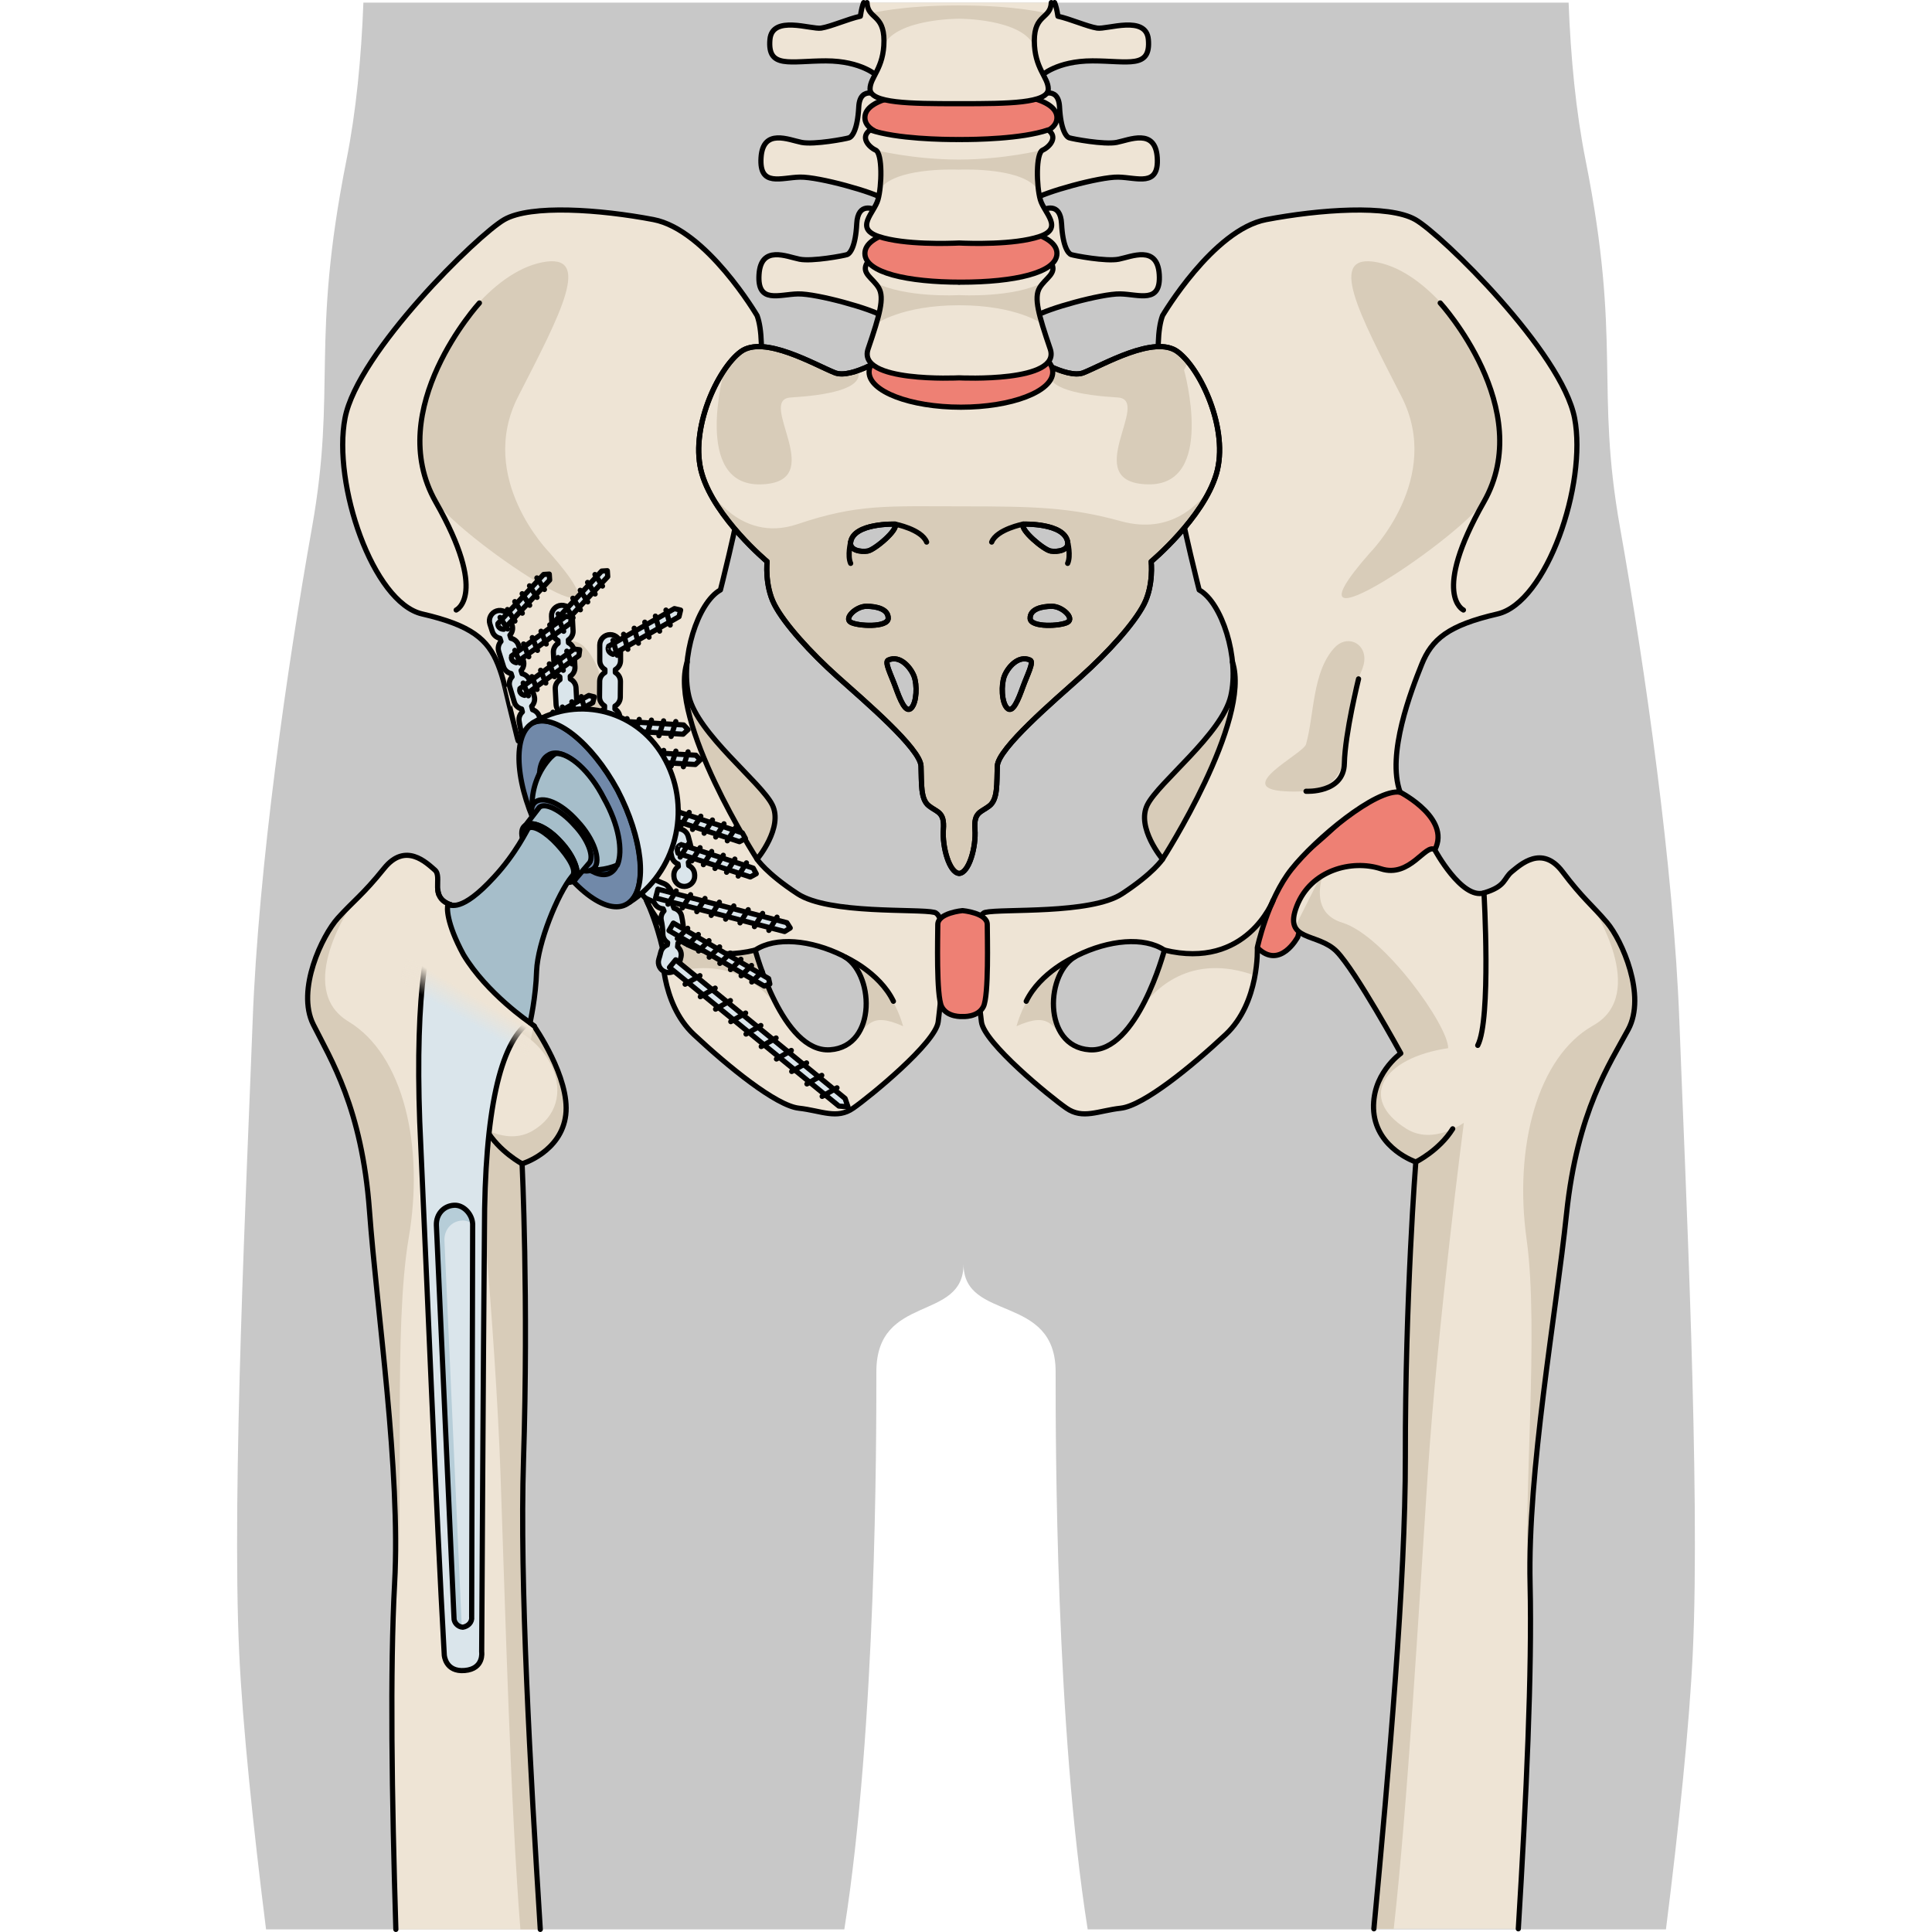 <?xml version="1.0" encoding="utf-8"?>
<!-- Created by: Science Figures, www.sciencefigures.org, Generator: Science Figures Editor -->
<svg version="1.1" id="Camada_1" xmlns="http://www.w3.org/2000/svg" xmlns:xlink="http://www.w3.org/1999/xlink" 
	 width="800px" height="800px" viewBox="0 0 280.56 371.82" enable-background="new 0 0 280.56 371.82" xml:space="preserve">
<g>
	<path id="changecolor_50_" fill="#C8C8C8" d="M5.572,371.317h111.289c6.167-39.052,6.168-93.79,6.168-107.317
		c0-15.116,16.777-9.518,16.777-20.719c0,11.202,17.723,5.604,17.723,20.719c0,13.527-0.004,68.266,6.168,107.317h111.29
		c2.442-19.433,4.511-39.121,5.168-53.273c1.475-31.597-1.472-91.571-2.579-121.372c-1.106-29.806-6.641-68.23-11.428-95.164
		c-4.793-26.929,0.369-35.553-6.639-70.739c-1.856-9.324-2.853-19.659-3.255-30.265H24.306c-0.4,10.606-1.396,20.941-3.253,30.265
		c-7.005,35.188-1.851,43.811-6.636,70.739c-4.797,26.935-10.33,65.358-11.431,95.164c-1.108,29.801-4.052,89.774-2.585,121.372
		C1.065,332.196,3.13,351.884,5.572,371.317z"/>
	<g>
		<g>
			<g>
				<g>
					<path fill="#EEE4D5" d="M134.2,175.593c-3.163-0.752-20.26,0.398-26.34-3.584c-6.082-3.98-7.783-6.657-7.783-6.657
						s5.105-6.083,2.918-10.46c-2.188-4.378-14.354-13.623-16.057-20.92c-1.701-7.298,1.703-18.002,6.082-20.436
						c0,0,10.949-42.33,7.057-52.79c0,0-9.73-16.542-19.949-18.487c-10.218-1.948-23.597-2.919-28.704,0
						c-5.108,2.917-28.218,25.543-30.651,38.19c-2.434,12.652,5.351,35.519,14.838,37.707c9.486,2.191,12.65,4.865,14.597,9.733
						c1.946,4.864,2.225,8.566,3.896,14.704c4.623-0.73,16.539,18.865,21.162,24.704c4.623,5.838,6.567,15.082,6.567,15.082
						s-0.485,10.566,6.081,16.719c6.568,6.148,15.812,13.688,20.191,14.177c4.379,0.487,7.299,2.19,10.461,0
						c3.16-2.188,15.879-12.574,16.363-16.624C135.414,192.599,137.36,176.345,134.2,175.593z M114.122,202.034
						c-9.167,0.631-14.407-19.185-14.407-19.185c3.931-2.619,10.696-1.962,16.81,1.055
						C122.636,186.927,123.29,201.406,114.122,202.034z"/>
					<path fill="#D8CCB9" d="M63.207,123.604c-1.412,0.566-2.373,2.201-1.828,4.345c0.563,2.229,2.031,3.866,2.401,6.275
						c0.471,3.038,0.689,6.142,1.021,9.2c0.565,5.214,1.627,9.464,11.775,8.858c10.148-0.604-3.588-7.161-4.119-9.062
						c-1.603-5.723-1.19-13.78-5.389-18.479C65.873,123.404,64.381,123.133,63.207,123.604z"/>
					<g>
						<g id="XMLID_42_">
							<g>
								<path fill="#C2B4A1" d="M78.765,160.781c0,3.76-0.979,10.451-0.979,10.451h-0.011c-0.72-1.38-1.56-2.73-2.51-3.93
									c-4.439-5.601-15.599-23.89-20.569-24.69c2.42,0.061,11.569,0.589,16.329,5.15
									C76.546,153.052,78.765,157.022,78.765,160.781z"/>
							</g>
						</g>
					</g>
					<path fill="#D8CCB9" d="M100.077,165.353c0,0,5.105-6.083,2.918-10.46c-2.188-4.378-14.354-13.623-16.057-20.92
						c-0.471-2.014-0.539-4.29-0.316-6.579C82.88,138.636,100.077,165.353,100.077,165.353z"/>
					<g>
						<path fill="#D8CCB9" d="M82.282,187.745c12.525-4.531,19.453,2.779,22.019,6.471c-2.919-5.197-4.514-11.097-4.579-11.345
							c-2.75,0.456-5.783,1.115-9.074,0.675c-7.771-1.044-11.235-8.878-11.235-8.878h-0.028c1.691,4.119,2.448,7.712,2.448,7.712
							S81.731,184.679,82.282,187.745z"/>
						<path fill="#D8CCB9" d="M114.88,183.159l-0.006,0.003c0.555,0.231,1.104,0.476,1.649,0.743
							c4.941,2.443,6.313,12.376,1.81,16.42l0.002-0.001c3.185-2.786,3.39-5.694,9.846-2.828
							C124.953,186.141,114.88,183.159,114.88,183.159z"/>
						<polygon fill="#D8CCB9" points="105.472,196.145 105.464,196.135 105.472,196.148 						"/>
					</g>
					<path fill="#D8CCB9" d="M60.141,106.372c0,0-14.139-14.268-6.044-30.075c8.092-15.806,14.521-27.774,4.61-25.81
						c-9.913,1.969-18.853,15.017-20.97,22.286c-2.116,7.267-3.594,15.942,0,22.911C41.332,102.651,79.526,128.409,60.141,106.372z"
						/>
					<path fill="none" stroke="#000000" stroke-linecap="round" stroke-linejoin="round" stroke-miterlimit="10" d="M53.648,140.864
						c0.14,0.532,0.242,1.116,0.455,1.73c4.623-0.73,16.539,18.865,21.162,24.704c4.623,5.838,6.567,15.082,6.567,15.082
						s-0.485,10.566,6.081,16.719c6.568,6.148,15.812,13.688,20.191,14.177c4.379,0.487,7.299,2.19,10.461,0
						c3.16-2.188,15.879-12.574,16.363-16.624c0.485-4.053,2.432-20.307-0.729-21.06c-3.163-0.752-20.26,0.398-26.34-3.584
						c-6.082-3.98-7.783-6.657-7.783-6.657s5.105-6.083,2.918-10.46c-2.188-4.378-14.354-13.623-16.057-20.92
						c-1.701-7.298,1.703-18.002,6.082-20.436c0,0,10.949-42.33,7.057-52.79c0,0-9.73-16.542-19.949-18.487
						c-10.218-1.948-23.597-2.919-28.704,0c-5.108,2.917-28.218,25.543-30.651,38.19c-2.434,12.652,5.351,35.519,14.838,37.707
						c9.486,2.191,12.65,4.865,14.597,9.733c0.562,1.405,0.947,2.713,1.261,4.011C51.468,131.901,53.193,139.134,53.648,140.864z
						 M114.122,202.034c-9.167,0.631-14.407-19.185-14.407-19.185c3.931-2.619,10.696-1.962,16.81,1.055
						C122.636,186.927,123.29,201.406,114.122,202.034z"/>
					<path fill="none" stroke="#000000" stroke-linecap="round" stroke-linejoin="round" stroke-miterlimit="10" d="M46.632,58.309
						c0,0-18.595,20.362-8.4,38.293c10.195,17.93,3.934,20.796,3.934,20.796"/>
					<path fill="none" stroke="#000000" stroke-linecap="round" stroke-linejoin="round" stroke-miterlimit="10" d="
						M100.077,165.353c0,0-17.198-26.721-13.455-37.96"/>
					<path fill="none" stroke="#000000" stroke-linecap="round" stroke-linejoin="round" stroke-miterlimit="10" d="M78.763,173.232
						c0,0,5.118,13.479,20.951,9.618"/>
					<path fill="none" stroke="#000000" stroke-linecap="round" stroke-linejoin="round" stroke-miterlimit="10" d="
						M116.989,184.164c0,0,6.6,2.915,9.32,8.533"/>
					<g>
						<path fill="#EE8074" d="M223.836,152.459c0,0,10.463,5.351,6.325,11.68c-4.135,6.324-10.946,3.405-10.946,3.405
							s-6.567,0.485-9.975,3.163c-3.406,2.673-5.108,9.611-5.108,9.611s-3.407,6.441-7.785,2.062
							c-4.377-4.376,3.26-13.348,10.773-19.615C214.631,156.499,217.997,151.24,223.836,152.459z"/>
						<path fill="none" stroke="#000000" stroke-linecap="round" stroke-linejoin="round" stroke-miterlimit="10" d="
							M223.836,152.459c0,0,10.463,5.351,6.325,11.68c-4.135,6.324-10.946,3.405-10.946,3.405s-6.567,0.485-9.975,3.163
							c-3.406,2.673-5.108,9.611-5.108,9.611s-3.407,6.441-7.785,2.062c-4.377-4.376,3.26-13.348,10.773-19.615
							C214.631,156.499,217.997,151.24,223.836,152.459z"/>
						<path fill="#EEE4D5" d="M143.249,196.652c0.484,4.05,13.202,14.436,16.363,16.624c3.164,2.19,6.082,0.487,10.462,0
							c4.379-0.489,13.622-8.027,20.19-14.177c6.568-6.152,6.08-16.719,6.08-16.719s1.946-9.244,6.569-15.082
							c4.624-5.838,16.298-15.568,20.921-14.838c-2.674-7.298,2.189-19.704,4.135-24.569c1.946-4.867,5.109-7.542,14.598-9.733
							c9.488-2.187,17.271-25.054,14.838-37.706c-2.434-12.647-25.543-35.273-30.65-38.19c-5.109-2.92-18.489-1.947-28.707,0
							c-10.216,1.946-19.945,18.486-19.945,18.486c-3.895,10.46,7.054,52.79,7.054,52.79c4.379,2.434,7.786,13.139,6.083,20.436
							c-1.704,7.297-13.867,16.542-16.055,20.921c-2.188,4.378,2.918,10.46,2.918,10.46s-1.705,2.675-7.785,6.657
							c-6.082,3.98-23.176,2.832-26.338,3.583C140.817,176.345,142.763,192.599,143.249,196.652z M161.655,183.906
							c6.111-3.019,12.879-3.676,16.807-1.057c0,0-5.239,19.816-14.406,19.188C154.886,201.406,155.542,186.927,161.655,183.906z"/>
						<path fill="#D8CCB9" d="M178.103,165.353c0,0-5.106-6.083-2.918-10.46c2.188-4.379,14.351-13.623,16.055-20.92
							c0.469-2.014,0.539-4.29,0.318-6.579C195.295,138.636,178.103,165.353,178.103,165.353z"/>
						<g>
							<path fill="#D8CCB9" d="M195.896,187.745c-12.526-4.531-19.451,2.779-22.018,6.471c2.916-5.197,4.512-11.097,4.579-11.345
								c2.749,0.456,5.78,1.115,9.071,0.675c7.771-1.044,11.236-8.878,11.236-8.878h0.028c-1.689,4.119-2.448,7.712-2.448,7.712
								S196.444,184.679,195.896,187.745z"/>
							<path fill="#D8CCB9" d="M163.297,183.159l0.007,0.003c-0.554,0.231-1.104,0.476-1.648,0.743
								c-4.943,2.443-6.313,12.376-1.812,16.42v-0.001c-3.185-2.786-3.392-5.694-9.846-2.828
								C153.225,186.141,163.297,183.159,163.297,183.159z"/>
							<polygon fill="#D8CCB9" points="172.706,196.145 172.711,196.135 172.707,196.148 							"/>
						</g>
						<path fill="#D8CCB9" d="M214.972,123.604c1.412,0.566,2.371,2.201,1.826,4.345c-0.564,2.229-2.029,3.866-2.402,6.275
							c-0.471,3.038-0.686,6.142-1.018,9.2c-0.569,5.214-1.63,9.464-11.78,8.858c-10.147-0.604,3.59-7.161,4.124-9.062
							c1.6-5.723,1.189-13.78,5.389-18.479C212.304,123.404,213.794,123.133,214.972,123.604z"/>
						<path fill="#D8CCB9" d="M218.037,106.372c0,0,14.14-14.268,6.046-30.075c-8.096-15.806-14.525-27.774-4.611-25.81
							c9.912,1.967,18.853,15.017,20.969,22.285c2.119,7.266,3.595,15.942,0,22.911
							C236.847,102.651,198.649,128.409,218.037,106.372z"/>
						<path fill="none" stroke="#000000" stroke-linecap="round" stroke-linejoin="round" stroke-miterlimit="10" d="
							M143.249,196.652c0.484,4.05,13.202,14.436,16.363,16.624c3.164,2.19,6.082,0.487,10.462,0
							c4.379-0.489,13.622-8.027,20.19-14.177c6.568-6.152,6.08-16.719,6.08-16.719s1.946-9.244,6.569-15.082
							c4.624-5.838,16.298-15.568,20.921-14.838c-2.674-7.298,2.189-19.704,4.135-24.569c1.946-4.867,5.109-7.542,14.598-9.733
							c9.488-2.187,17.271-25.054,14.838-37.706c-2.434-12.647-25.543-35.273-30.65-38.19c-5.109-2.92-18.489-1.947-28.707,0
							c-10.216,1.946-19.945,18.486-19.945,18.486c-3.895,10.46,7.054,52.79,7.054,52.79c4.379,2.434,7.786,13.139,6.083,20.436
							c-1.704,7.297-13.867,16.542-16.055,20.921c-2.188,4.378,2.918,10.46,2.918,10.46s-1.705,2.675-7.785,6.657
							c-6.082,3.98-23.176,2.832-26.338,3.583C140.817,176.345,142.763,192.599,143.249,196.652z M161.655,183.906
							c6.111-3.019,12.879-3.676,16.807-1.057c0,0-5.239,19.816-14.406,19.188C154.886,201.406,155.542,186.927,161.655,183.906z"/>
						<path fill="none" stroke="#000000" stroke-linecap="round" stroke-linejoin="round" stroke-miterlimit="10" d="
							M231.545,58.309c0,0,18.596,20.362,8.398,38.293c-10.192,17.93-3.93,20.796-3.93,20.796"/>
						<path fill="none" stroke="#000000" stroke-linecap="round" stroke-linejoin="round" stroke-miterlimit="10" d="
							M215.829,130.656c0,0-2.609,10.485-2.731,16.269c-0.123,5.786-7.376,5.357-7.376,5.357"/>
						<path fill="none" stroke="#000000" stroke-linecap="round" stroke-linejoin="round" stroke-miterlimit="10" d="
							M178.103,165.353c0,0,17.194-26.721,13.453-37.96"/>
						<path fill="none" stroke="#000000" stroke-linecap="round" stroke-linejoin="round" stroke-miterlimit="10" d="
							M199.416,173.232c0,0-5.118,13.479-20.954,9.618"/>
						<path fill="none" stroke="#000000" stroke-linecap="round" stroke-linejoin="round" stroke-miterlimit="10" d="
							M161.19,184.164c0,0-6.603,2.915-9.32,8.533"/>
					</g>
					<path fill="#EE8074" d="M139.614,195.632c0,0,2.947,0.217,4.015-1.899c1.067-2.114,0.745-13.55,0.745-15.8
						c0-2.248-4.76-2.684-4.76-2.684s-4.764,0.437-4.764,2.684c0,2.25-0.322,13.686,0.747,15.8
						C136.665,195.85,139.614,195.632,139.614,195.632z"/>
					<path fill="none" stroke="#000000" stroke-linecap="round" stroke-linejoin="round" stroke-miterlimit="10" d="
						M139.614,195.632c0,0,2.947,0.217,4.015-1.899c1.067-2.114,0.745-13.55,0.745-15.8c0-2.248-4.76-2.684-4.76-2.684
						s-4.764,0.437-4.764,2.684c0,2.25-0.322,13.686,0.747,15.8C136.665,195.85,139.614,195.632,139.614,195.632z"/>
				</g>
				<g>
					<g>
						<path fill="#EEE4D5" d="M180.989,67.677c-4.428-3.253-14.305,2.551-18.102,4.06c-3.259,1.294-10.506-3.48-10.506-3.48
							l-13.414-0.118l-13.418,0.118c0,0-7.25,4.774-10.506,3.48c-3.798-1.508-13.669-7.312-18.1-4.06
							c-4.43,3.247-10,15.088-7.469,23.566c2.531,8.473,12.531,16.831,12.531,16.831s-0.506,4.528,1.392,8.245
							c1.899,3.712,6.961,9.289,12.154,13.93c5.188,4.643,15.945,13.815,16.072,17.18c0.128,3.369-0.127,6.387,1.519,7.664
							c1.644,1.276,3.038,1.163,2.784,4.526c-0.25,3.369,1.141,8.36,3.04,8.476c1.898-0.115,3.289-5.107,3.036-8.476
							c-0.253-3.364,1.14-3.25,2.783-4.526c1.646-1.277,1.395-4.295,1.521-7.664c0.124-3.365,10.885-12.537,16.072-17.18
							c5.189-4.643,10.251-10.218,12.148-13.93c1.9-3.717,1.394-8.245,1.394-8.245s10.001-8.358,12.531-16.831
							C190.987,82.765,185.419,70.924,180.989,67.677z M118.082,104.325c0.608-3.732,8.559-3.454,8.559-3.454
							c0.67,1.058-3.941,4.954-5.281,5.18C120.026,106.271,117.823,105.924,118.082,104.325z M118.082,119.745
							c-1.334-0.779,1.033-3.062,3.036-3.062c2.003,0,4.248,0.556,4.189,2.337C125.248,120.804,119.42,120.525,118.082,119.745z
							 M129.74,136.281c-1.093,1.113-2.186-1.726-3.032-4.065c-0.844-2.338-2.178-4.821-1.399-5.179
							c2.309-1.058,4.368,1.504,4.977,3.12C130.893,131.771,130.832,135.167,129.74,136.281z M151.29,100.872
							c0,0,7.952-0.278,8.56,3.454c0.26,1.599-1.941,1.946-3.277,1.727C155.237,105.825,150.624,101.929,151.29,100.872z
							 M151.225,132.216c-0.844,2.339-1.938,5.178-3.029,4.065c-1.094-1.114-1.156-4.509-0.547-6.124
							c0.606-1.616,2.666-4.178,4.975-3.12C153.405,127.396,152.071,129.878,151.225,132.216z M159.85,119.745
							c-1.337,0.78-7.164,1.059-7.224-0.725c-0.062-1.781,2.183-2.336,4.188-2.336C158.817,116.685,161.184,118.966,159.85,119.745z
							"/>
						<g>
							<path fill="#D8CCB9" d="M180.989,67.677c-4.428-3.253-14.305,2.551-18.102,4.06c-1.43,0.57-3.629-0.033-5.648-0.892
								c-0.236,0.121-0.469,0.234-0.704,0.356c-1.36,3.704,6.265,4.889,12.95,5.296c6.688,0.409-7.58,16.36,5.723,16.719
								c13.301,0.361,7.036-22.016,7.036-22.016l0.802-1.503C182.355,68.857,181.66,68.168,180.989,67.677z"/>
							<path fill="#D8CCB9" d="M106.537,76.499c6.626-0.404,14.164-1.574,12.979-5.195c-1.658,0.589-3.312,0.893-4.472,0.433
								c-3.798-1.508-13.669-7.312-18.1-4.06c-1.036,0.758-2.129,1.986-3.17,3.525l0,0c0,0-6.26,22.377,7.039,22.017
								C114.116,92.858,99.847,76.907,106.537,76.499z"/>
						</g>
						<path fill="#D8CCB9" d="M187.708,93.265c-2.363,3.671-7.902,9.725-17.65,7.031c-9.711-2.687-16.703-2.849-30.759-2.849
							c-14.052,0-19.835-0.5-31.427,3.42c-11.53,3.898-17.607-7.527-17.67-7.65c3.309,7.752,11.805,14.858,11.805,14.858
							s-0.506,4.527,1.391,8.244c1.9,3.712,6.963,9.288,12.154,13.929c5.188,4.645,15.946,13.816,16.073,17.182
							c0.128,3.367-0.127,6.386,1.518,7.664c1.645,1.276,3.039,1.161,2.786,4.526c-0.252,3.368,1.139,8.359,3.039,8.476
							c1.898-0.115,3.289-5.108,3.036-8.476c-0.253-3.365,1.142-3.25,2.783-4.526c1.645-1.278,1.394-4.297,1.521-7.664
							c0.124-3.366,10.887-12.538,16.073-17.182c5.19-4.642,10.251-10.217,12.149-13.929c1.9-3.717,1.393-8.244,1.393-8.244
							S184.382,100.999,187.708,93.265z M118.082,104.325c0.608-3.732,8.559-3.454,8.559-3.454c0.67,1.058-3.941,4.954-5.281,5.18
							C120.026,106.271,117.823,105.924,118.082,104.325z M118.082,119.745c-1.334-0.779,1.033-3.062,3.036-3.062
							c2.003,0,4.248,0.556,4.189,2.337C125.248,120.804,119.42,120.525,118.082,119.745z M129.74,136.281
							c-1.093,1.113-2.186-1.726-3.032-4.065c-0.844-2.338-2.178-4.821-1.399-5.179c2.309-1.058,4.368,1.504,4.977,3.12
							C130.893,131.771,130.832,135.167,129.74,136.281z M151.29,100.872c0,0,7.952-0.278,8.56,3.454
							c0.26,1.599-1.941,1.946-3.277,1.727C155.237,105.825,150.624,101.929,151.29,100.872z M151.225,132.216
							c-0.844,2.339-1.938,5.178-3.029,4.065c-1.094-1.114-1.156-4.509-0.547-6.124c0.606-1.616,2.666-4.178,4.975-3.12
							C153.405,127.396,152.071,129.878,151.225,132.216z M159.85,119.745c-1.337,0.78-7.164,1.059-7.224-0.725
							c-0.062-1.781,2.183-2.336,4.188-2.336C158.817,116.685,161.184,118.966,159.85,119.745z"/>
						<path fill="none" stroke="#000000" stroke-linecap="round" stroke-linejoin="round" stroke-miterlimit="10" d="
							M180.989,67.677c-4.428-3.253-14.305,2.551-18.102,4.06c-3.259,1.294-10.506-3.48-10.506-3.48l-13.414-0.118l-13.418,0.118
							c0,0-7.25,4.774-10.506,3.48c-3.798-1.508-13.669-7.312-18.1-4.06c-4.43,3.247-10,15.088-7.469,23.566
							c2.531,8.473,12.531,16.831,12.531,16.831s-0.506,4.528,1.392,8.245c1.899,3.712,6.961,9.289,12.154,13.93
							c5.188,4.643,15.945,13.815,16.072,17.18c0.128,3.369-0.127,6.387,1.519,7.664c1.644,1.276,3.038,1.163,2.784,4.526
							c-0.25,3.369,1.141,8.36,3.04,8.476c1.898-0.115,3.289-5.107,3.036-8.476c-0.253-3.364,1.14-3.25,2.783-4.526
							c1.646-1.277,1.395-4.295,1.521-7.664c0.124-3.365,10.885-12.537,16.072-17.18c5.189-4.643,10.251-10.218,12.148-13.93
							c1.9-3.717,1.394-8.245,1.394-8.245s10.001-8.358,12.531-16.831C190.987,82.765,185.419,70.924,180.989,67.677z
							 M118.082,104.325c0.608-3.732,8.559-3.454,8.559-3.454c0.67,1.058-3.941,4.954-5.281,5.18
							C120.026,106.271,117.823,105.924,118.082,104.325z M118.082,119.745c-1.334-0.779,1.033-3.062,3.036-3.062
							c2.003,0,4.248,0.556,4.189,2.337C125.248,120.804,119.42,120.525,118.082,119.745z M129.74,136.281
							c-1.093,1.113-2.186-1.726-3.032-4.065c-0.844-2.338-2.178-4.821-1.399-5.179c2.309-1.058,4.368,1.504,4.977,3.12
							C130.893,131.771,130.832,135.167,129.74,136.281z M151.29,100.872c0,0,7.952-0.278,8.56,3.454
							c0.26,1.599-1.941,1.946-3.277,1.727C155.237,105.825,150.624,101.929,151.29,100.872z M151.225,132.216
							c-0.844,2.339-1.938,5.178-3.029,4.065c-1.094-1.114-1.156-4.509-0.547-6.124c0.606-1.616,2.666-4.178,4.975-3.12
							C153.405,127.396,152.071,129.878,151.225,132.216z M159.85,119.745c-1.337,0.78-7.164,1.059-7.224-0.725
							c-0.062-1.781,2.183-2.336,4.188-2.336C158.817,116.685,161.184,118.966,159.85,119.745z"/>
						<path fill="none" stroke="#000000" stroke-linecap="round" stroke-linejoin="round" stroke-miterlimit="10" d="
							M180.989,67.677c-4.428-3.253-14.305,2.551-18.102,4.06c-3.259,1.294-10.506-3.48-10.506-3.48l-13.414-0.118l-13.418,0.118
							c0,0-7.25,4.774-10.506,3.48c-3.798-1.508-13.669-7.312-18.1-4.06c-4.43,3.247-10,15.088-7.469,23.566
							c2.531,8.473,12.531,16.831,12.531,16.831s-0.506,4.528,1.392,8.245c1.899,3.712,6.961,9.289,12.154,13.93
							c5.188,4.643,15.945,13.815,16.072,17.18c0.128,3.369-0.127,6.387,1.519,7.664c1.644,1.276,3.038,1.163,2.784,4.526
							c-0.25,3.369,1.141,8.36,3.04,8.476c1.898-0.115,3.289-5.107,3.036-8.476c-0.253-3.364,1.14-3.25,2.783-4.526
							c1.646-1.277,1.395-4.295,1.521-7.664c0.124-3.365,10.885-12.537,16.072-17.18c5.189-4.643,10.251-10.218,12.148-13.93
							c1.9-3.717,1.394-8.245,1.394-8.245s10.001-8.358,12.531-16.831C190.987,82.765,185.419,70.924,180.989,67.677z
							 M118.082,104.325c0.608-3.732,8.559-3.454,8.559-3.454c0.67,1.058-3.941,4.954-5.281,5.18
							C120.026,106.271,117.823,105.924,118.082,104.325z M118.082,119.745c-1.334-0.779,1.033-3.062,3.036-3.062
							c2.003,0,4.248,0.556,4.189,2.337C125.248,120.804,119.42,120.525,118.082,119.745z M129.74,136.281
							c-1.093,1.113-2.186-1.726-3.032-4.065c-0.844-2.338-2.178-4.821-1.399-5.179c2.309-1.058,4.368,1.504,4.977,3.12
							C130.893,131.771,130.832,135.167,129.74,136.281z M151.29,100.872c0,0,7.952-0.278,8.56,3.454
							c0.26,1.599-1.941,1.946-3.277,1.727C155.237,105.825,150.624,101.929,151.29,100.872z M151.225,132.216
							c-0.844,2.339-1.938,5.178-3.029,4.065c-1.094-1.114-1.156-4.509-0.547-6.124c0.606-1.616,2.666-4.178,4.975-3.12
							C153.405,127.396,152.071,129.878,151.225,132.216z M159.85,119.745c-1.337,0.78-7.164,1.059-7.224-0.725
							c-0.062-1.781,2.183-2.336,4.188-2.336C158.817,116.685,161.184,118.966,159.85,119.745z"/>
						<path fill="#EEE4D5" d="M123.735,18.459c0,0-3.875-2.233-4.096,2.129c-0.224,4.362-1.266,5.726-1.857,5.929
							c-0.596,0.207-6.689,1.364-9.143,0.889c-2.451-0.479-7.433-2.795-7.804,2.93c-0.37,5.725,3.865,3.814,7.509,3.75
							c3.639-0.068,14.342,2.929,16.272,4.294C126.55,39.743,129.16,22.344,123.735,18.459z"/>
						<path fill="#EEE4D5" d="M154.187,18.459c0,0,3.875-2.233,4.097,2.129c0.222,4.362,1.264,5.726,1.858,5.929
							c0.594,0.207,6.69,1.364,9.143,0.889c2.449-0.479,7.43-2.795,7.803,2.93c0.371,5.725-3.864,3.814-7.509,3.75
							c-3.64-0.068-14.341,2.929-16.272,4.294C151.371,39.743,148.765,22.344,154.187,18.459z"/>
						<path fill="none" stroke="#000000" stroke-linecap="round" stroke-linejoin="round" stroke-miterlimit="10" d="
							M123.735,18.459c0,0-3.875-2.233-4.096,2.129c-0.224,4.362-1.266,5.726-1.857,5.929c-0.596,0.207-6.689,1.364-9.143,0.889
							c-2.451-0.479-7.433-2.795-7.804,2.93c-0.37,5.725,3.865,3.814,7.509,3.75c3.639-0.068,14.342,2.929,16.272,4.294
							C126.55,39.743,129.16,22.344,123.735,18.459z"/>
						<path fill="none" stroke="#000000" stroke-linecap="round" stroke-linejoin="round" stroke-miterlimit="10" d="
							M154.187,18.459c0,0,3.875-2.233,4.097,2.129c0.222,4.362,1.264,5.726,1.858,5.929c0.594,0.207,6.69,1.364,9.143,0.889
							c2.449-0.479,7.43-2.795,7.803,2.93c0.371,5.725-3.864,3.814-7.509,3.75c-3.64-0.068-14.341,2.929-16.272,4.294
							C151.371,39.743,148.765,22.344,154.187,18.459z"/>
						<path fill="#EEE4D5" d="M122.67,40.34c0,0-3.198-1.633-3.42,2.729c-0.222,4.362-1.265,5.723-1.859,5.93
							c-0.593,0.206-6.687,1.363-9.139,0.886c-2.452-0.478-7.431-2.793-7.804,2.932c-0.372,5.724,3.863,3.819,7.505,3.747
							c3.644-0.069,14.342,2.931,16.274,4.297C126.161,62.223,128.097,44.228,122.67,40.34z"/>
						<path fill="#EEE4D5" d="M155.252,40.34c0,0,3.195-1.633,3.42,2.729c0.224,4.362,1.265,5.723,1.856,5.93
							c0.596,0.206,6.689,1.363,9.141,0.886c2.454-0.479,7.436-2.793,7.803,2.932c0.373,5.724-3.861,3.819-7.502,3.747
							c-3.643-0.069-14.345,2.931-16.277,4.297C151.761,62.223,149.828,44.228,155.252,40.34z"/>
						<path fill="none" stroke="#000000" stroke-linecap="round" stroke-linejoin="round" stroke-miterlimit="10" d="M122.67,40.34
							c0,0-3.198-1.633-3.42,2.729c-0.222,4.362-1.265,5.723-1.859,5.93c-0.593,0.206-6.687,1.363-9.139,0.886
							c-2.452-0.478-7.431-2.793-7.804,2.932c-0.372,5.724,3.863,3.819,7.505,3.747c3.644-0.069,14.342,2.931,16.274,4.297
							C126.161,62.223,128.097,44.228,122.67,40.34z"/>
						<path fill="none" stroke="#000000" stroke-linecap="round" stroke-linejoin="round" stroke-miterlimit="10" d="M155.252,40.34
							c0,0,3.195-1.633,3.42,2.729c0.224,4.362,1.265,5.723,1.856,5.93c0.596,0.206,6.689,1.363,9.141,0.886
							c2.454-0.479,7.436-2.793,7.803,2.932c0.373,5.724-3.861,3.819-7.502,3.747c-3.643-0.069-14.345,2.931-16.277,4.297
							C151.761,62.223,149.828,44.228,155.252,40.34z"/>
						<path fill="#EE8074" d="M157.782,22.646c0,3.732-8.274,4.714-18.482,4.714c-10.205,0-18.477-0.982-18.477-4.714
							c0-3.732,8.271-5.122,18.477-5.122C149.507,17.524,157.782,18.914,157.782,22.646z"/>
						<path fill="none" stroke="#000000" stroke-linecap="round" stroke-linejoin="round" stroke-miterlimit="10" d="
							M157.782,22.646c0,3.732-8.274,4.714-18.482,4.714c-10.205,0-18.477-0.982-18.477-4.714c0-3.732,8.271-5.122,18.477-5.122
							C149.507,17.524,157.782,18.914,157.782,22.646z"/>
						<path fill="#EE8074" d="M156.975,71.606c0,3.732-7.916,6.759-17.676,6.759c-9.76,0-17.67-3.027-17.67-6.759
							c0-3.731,7.91-6.757,17.67-6.757C149.059,64.849,156.975,67.875,156.975,71.606z"/>
						<path fill="none" stroke="#000000" stroke-linecap="round" stroke-linejoin="round" stroke-miterlimit="10" d="
							M156.975,71.606c0,3.732-7.916,6.759-17.676,6.759c-9.76,0-17.67-3.027-17.67-6.759c0-3.731,7.91-6.757,17.67-6.757
							C149.059,64.849,156.975,67.875,156.975,71.606z"/>
						<path fill="#EEE4D5" d="M154.434,55.406c1.118-1.907,3.484-2.795,2.225-4.841c-4.135-0.747-17.584,3.684-17.697,3.72
							c-0.114-0.036-13.561-4.465-17.699-3.72c-1.257,2.044,1.11,2.934,2.225,4.841c1.115,1.91,0.193,5.182-2.047,11.744
							c-2.227,6.524,17.297,5.579,17.521,5.567c0.222,0.012,19.75,0.958,17.523-5.567C154.244,60.588,153.321,57.316,154.434,55.406
							z"/>
						<path fill="#D8CCB9" d="M154.434,55.406c0.238-0.407,0.533-0.766,0.84-1.103c-5.881,3.073-16.086,2.505-16.307,2.491l0,0
							h-0.007h-0.006l0,0c-0.224,0.014-10.429,0.582-16.308-2.491c0.307,0.335,0.602,0.694,0.838,1.103
							c0.798,1.365,0.55,3.439-0.475,6.904l0.002,0.001c0,0,4.885-3.564,15.947-3.564s15.951,3.564,15.951,3.564V62.31
							C153.886,58.845,153.638,56.771,154.434,55.406z"/>
						<path fill="none" stroke="#000000" stroke-linecap="round" stroke-linejoin="round" stroke-miterlimit="10" d="
							M154.434,55.406c1.118-1.907,3.484-2.795,2.225-4.841c-4.135-0.747-17.584,3.684-17.697,3.72
							c-0.114-0.036-13.561-4.465-17.699-3.72c-1.257,2.044,1.11,2.934,2.225,4.841c1.115,1.91,0.193,5.182-2.047,11.744
							c-2.227,6.524,17.297,5.579,17.521,5.567c0.222,0.012,19.75,0.958,17.523-5.567C154.244,60.588,153.321,57.316,154.434,55.406
							z"/>
						<path fill="#EE8074" d="M157.782,48.774c0,3.732-8.274,5.531-18.482,5.531c-10.205,0-18.477-1.799-18.477-5.531
							c0-3.734,8.271-5.533,18.477-5.533C149.507,43.241,157.782,45.04,157.782,48.774z"/>
						<path fill="none" stroke="#000000" stroke-linecap="round" stroke-linejoin="round" stroke-miterlimit="10" d="
							M157.782,48.774c0,3.732-8.274,5.531-18.482,5.531c-10.205,0-18.477-1.799-18.477-5.531c0-3.734,8.271-5.533,18.477-5.533
							C149.507,43.241,157.782,45.04,157.782,48.774z"/>
						<path fill="#EEE4D5" d="M155.033,28.891c1.338-0.613,3.045-2.521,1.04-3.884c-5.066,1.741-14.168,1.852-16.758,1.846v-0.006
							c0,0-0.127,0.003-0.355,0.006c-0.227-0.003-0.354-0.006-0.354-0.006v0.006c-2.59,0.005-11.691-0.105-16.756-1.846
							c-2.003,1.363-0.294,3.271,1.041,3.884c1.338,0.615,1.189,6.953,0.446,9.542c-0.742,2.589-4.595,5.5,0.148,7.087
							c4.9,1.642,13.63,1.333,15.475,1.248c1.845,0.085,10.574,0.394,15.473-1.248c4.748-1.587,0.893-4.498,0.151-7.087
							C153.84,35.845,153.694,29.506,155.033,28.891z"/>
						<path fill="#D8CCB9" d="M154.899,28.977c-0.025-0.053-0.041-0.086-0.041-0.086s-7.209,1.806-15.981,1.817
							c-8.777-0.011-15.986-1.817-15.986-1.817c1.061,0.486,1.189,4.556,0.829,7.517l0,0c2.781-4.05,13.589-3.814,15.07-3.763v0.005
							c0,0,0.033-0.002,0.087-0.004c0.052,0.002,0.085,0.004,0.085,0.004v-0.005c1.479-0.051,12.289-0.287,15.07,3.763
							c0.057-0.032,0.107-0.069,0.158-0.102C153.862,33.481,153.973,29.72,154.899,28.977z"/>
						<path fill="none" stroke="#000000" stroke-linecap="round" stroke-linejoin="round" stroke-miterlimit="10" d="
							M155.033,28.891c1.338-0.613,3.045-2.521,1.04-3.884c-5.066,1.741-14.168,1.852-16.758,1.846v-0.006
							c0,0-0.127,0.003-0.355,0.006c-0.227-0.003-0.354-0.006-0.354-0.006v0.006c-2.59,0.005-11.691-0.105-16.756-1.846
							c-2.003,1.363-0.294,3.271,1.041,3.884c1.338,0.615,1.189,6.953,0.446,9.542c-0.742,2.589-4.595,5.5,0.148,7.087
							c4.9,1.642,13.63,1.333,15.475,1.248c1.845,0.085,10.574,0.394,15.473-1.248c4.748-1.587,0.893-4.498,0.151-7.087
							C153.84,35.845,153.694,29.506,155.033,28.891z"/>
						<g>
							<path fill="#EEE4D5" d="M123.015,0.503h-2.433c-0.224,0.546-0.446,1.372-0.63,2.621c-2.406,0.534-5.639,1.978-7.546,2.283
								c-1.907,0.305-9.449-2.584-9.861,2.206c-0.491,5.684,3.892,4.104,10.772,4.104c6.881,0,9.867,2.89,9.867,2.89
								S130.181,6.389,123.015,0.503z"/>
							<path fill="#EEE4D5" d="M165.515,5.406c-1.906-0.304-5.14-1.75-7.543-2.283c-0.185-1.249-0.41-2.075-0.634-2.621h-2.435
								c-7.162,5.886-0.166,14.102-0.166,14.102s2.984-2.89,9.867-2.89c6.881,0,11.266,1.579,10.773-4.105
								C174.965,2.822,167.419,5.711,165.515,5.406z"/>
							<path fill="none" stroke="#000000" stroke-linecap="round" stroke-linejoin="round" stroke-miterlimit="10" d="
								M120.582,0.503c-0.224,0.546-0.446,1.372-0.63,2.621c-2.406,0.534-5.639,1.978-7.546,2.283
								c-1.907,0.305-9.449-2.584-9.861,2.206c-0.491,5.684,3.892,4.104,10.772,4.104c6.881,0,9.867,2.89,9.867,2.89"/>
							<path fill="none" stroke="#000000" stroke-linecap="round" stroke-linejoin="round" stroke-miterlimit="10" d="
								M154.739,14.606c0,0,2.982-2.89,9.867-2.89c6.881,0,11.265,1.579,10.772-4.105c-0.414-4.79-7.96-1.9-9.864-2.206
								c-1.906-0.303-5.14-1.75-7.543-2.282c-0.185-1.248-0.41-2.075-0.634-2.623"/>
							<path fill="#EEE4D5" d="M156.694,0.503h-35.463c0.138,3.211,3.262,2.15,3.262,7.337c0,5.35-2.68,6.985-2.68,9.279
								c0,2.766,7.756,2.836,16.793,2.838h0.709c9.039-0.002,16.795-0.072,16.795-2.838c0-2.294-2.678-3.93-2.678-9.279
								C153.432,2.655,156.556,3.714,156.694,0.503z"/>
							<path fill="#D8CCB9" d="M138.961,1.043l-0.02,0.018V1.043c-11.246,0-16.934,1.51-16.934,1.51v0.002
								c0.968,1.099,2.484,1.677,2.484,5.286c0,0.267-0.016,0.522-0.028,0.772c0.01,0.004,0.021,0.009,0.028,0.011
								c2.627-5.062,14.449-5.022,14.449-5.022V3.586l0.02,0.016c0,0,11.714-0.039,14.318,5.022c0.059-0.023,0.115-0.05,0.173-0.076
								c-0.009-0.231-0.021-0.461-0.021-0.707c0-3.441,1.375-4.127,2.346-5.139c-0.021-0.094-0.032-0.148-0.032-0.148
								S150.11,1.043,138.961,1.043z"/>
							<path fill="none" stroke="#000000" stroke-linecap="round" stroke-linejoin="round" stroke-miterlimit="10" d="
								M121.231,0.503c0.138,3.211,3.262,2.15,3.262,7.337c0,5.35-2.68,6.985-2.68,9.279c0,2.766,7.756,2.836,16.793,2.838h0.709
								c9.039-0.002,16.795-0.072,16.795-2.838c0-2.294-2.678-3.93-2.678-9.279c0-5.187,3.124-4.126,3.262-7.337"/>
						</g>
						<g>
							<g>
								<path fill="none" stroke="#000000" stroke-linecap="round" stroke-linejoin="round" stroke-miterlimit="10" d="
									M118.082,104.325c0,0-0.66,2.653,0,4.097"/>
								<path fill="none" stroke="#000000" stroke-linecap="round" stroke-linejoin="round" stroke-miterlimit="10" d="
									M126.641,100.872c0,0,5.079,0.981,6.059,3.454"/>
							</g>
							<g>
								<path fill="none" stroke="#000000" stroke-linecap="round" stroke-linejoin="round" stroke-miterlimit="10" d="
									M159.841,104.325c0,0,0.66,2.653,0,4.097"/>
								<path fill="none" stroke="#000000" stroke-linecap="round" stroke-linejoin="round" stroke-miterlimit="10" d="
									M151.282,100.872c0,0-5.077,0.981-6.059,3.454"/>
							</g>
						</g>
					</g>
				</g>
			</g>
		</g>
		<g>
			<path fill="#EEE4D5" d="M211.646,183.148c3.648,3.758,12.312,19.573,12.312,19.573s-5.849,4.137-5.204,11.272
				c0.65,7.137,8.094,9.635,8.094,9.635s-2.052,26.072-2.012,56.809c0.029,23.878-3.154,59.726-6.054,90.765h27.794
				c1.551-25.347,2.654-49.656,2.266-66.318c-0.501-21.783,4.977-51.796,7.025-71.404c2.056-19.606,8.343-28.804,11.867-35.35
				c3.523-6.549-1.213-17.175-4.082-20.558c-2.867-3.382-4.643-4.604-8.586-9.827c-3.947-5.218-8.104-1.312-9.731,0.002
				c-1.629,1.315-1.058,2.806-5.366,4.1c-4.306,1.298-9.478-8.315-9.478-8.315c-1.751-1.283-4.765,5.496-10.36,3.673
				c-5.6-1.82-13.492,0.23-16.188,7.179C201.245,181.326,208,179.391,211.646,183.148z"/>
			<path fill="#D8CCB9" d="M248.167,238.486c-2.46-17.624,2.033-35.066,12.826-41.133c10.797-6.067-0.152-22.863-0.152-22.863l0,0
				c0.896,0.938,1.784,1.871,2.811,3.082c2.869,3.383,7.605,14.009,4.082,20.558c-3.524,6.545-9.812,15.741-11.867,35.35
				c-2.051,19.608-7.526,49.622-7.025,71.404c0.031,1.255,0.039,2.555,0.031,3.893c-0.19-0.76-0.328-1.623-0.391-2.64
				C247.432,288.391,250.624,256.108,248.167,238.486z"/>
			<path fill="#D8CCB9" d="M211.646,183.148c3.648,3.758,12.312,19.573,12.312,19.573s-5.849,4.137-5.204,11.272
				c0.65,7.137,8.094,9.635,8.094,9.635s-2.052,26.072-2.012,56.809c0.029,23.878-3.154,59.726-6.054,90.765h3.815
				c2.647-23.528,4.837-61.56,6.555-87.701c1.863-28.379,6.94-67.42,6.94-67.42s-5.911,4.356-11.038,1.166
				c-9.391-5.845-4.598-13.657,8.016-15.52c0.1-4.22-12.305-21.679-20.342-24.146c-5.008-1.542-4.744-5.959-3.834-9.07
				c-0.158,0.096-0.316,0.204-0.473,0.307l-4.806,9.568C204.745,180.679,209.004,180.425,211.646,183.148z"/>
			<path fill="none" stroke="#000000" stroke-linecap="round" stroke-linejoin="round" stroke-miterlimit="10" d="M246.575,371.2
				c1.551-25.345,2.654-49.656,2.266-66.318c-0.501-21.782,4.977-51.794,7.025-71.402c2.056-19.608,8.343-28.806,11.867-35.35
				c3.523-6.549-1.213-17.175-4.082-20.56c-2.867-3.381-4.643-4.605-8.586-9.826c-3.947-5.218-8.104-1.312-9.731,0
				c-1.629,1.316-1.058,2.808-5.366,4.1c-4.306,1.299-9.478-8.313-9.478-8.313c-1.751-1.285-4.765,5.495-10.36,3.671
				c-5.6-1.82-13.492,0.23-16.188,7.179c-2.697,6.944,4.059,5.009,7.703,8.766c3.648,3.758,12.312,19.573,12.312,19.573
				s-5.849,4.137-5.204,11.272c0.65,7.137,8.094,9.635,8.094,9.635s-2.052,26.072-2.012,56.809
				c0.029,23.878-3.154,59.726-6.054,90.765"/>
			<path fill="none" stroke="#000000" stroke-linecap="round" stroke-linejoin="round" stroke-miterlimit="10" d="M239.968,171.847
				c0,0,1.408,24.353-1.203,29.339"/>
			<path fill="none" stroke="#000000" stroke-linecap="round" stroke-linejoin="round" stroke-miterlimit="10" d="M226.845,223.628
				c0,0,4.505-2.213,7.102-6.383"/>
		</g>
		<g>
			<g>
				<g>
					<g>
						<path fill="#DAE5EB" stroke="#000000" stroke-linecap="round" stroke-linejoin="round" stroke-miterlimit="10" d="
							M85.941,179.725c-0.012-1.171-0.144-2.331-0.394-3.447c-0.17-0.763-0.759-1.319-1.469-1.497
							c-0.095-0.266-0.192-0.519-0.292-0.756c0.405-0.618,0.457-1.434,0.055-2.113c-0.465-0.786-0.84-1.231-0.911-1.312
							c-0.217-0.25-0.493-0.443-0.802-0.561c-0.478-0.181-0.986-0.401-1.509-0.653c-0.642-0.31-1.366-0.241-1.929,0.111
							c-0.164-0.092-0.327-0.181-0.492-0.278c0.015-0.673-0.304-1.337-0.912-1.728c-0.775-0.497-1.589-1.059-2.421-1.667
							c-0.584-0.427-1.319-0.485-1.941-0.228c-0.162-0.125-0.324-0.25-0.485-0.377c0.097-0.669-0.14-1.369-0.7-1.831
							c-0.77-0.636-1.529-1.288-2.268-1.945c-0.544-0.484-1.276-0.61-1.924-0.408c-0.152-0.14-0.305-0.279-0.454-0.418
							c0.156-0.661-0.022-1.384-0.545-1.892c-0.744-0.723-1.45-1.435-2.108-2.122c-0.511-0.534-1.246-0.713-1.916-0.551
							c-0.134-0.144-0.262-0.284-0.389-0.424c0.229-0.647,0.127-1.394-0.347-1.957c-0.946-1.123-1.448-1.831-1.702-2.227
							c-0.297-0.463-0.754-0.762-1.252-0.872c-0.007-0.116-0.012-0.226-0.021-0.356c0.571-0.4,0.922-1.081,0.85-1.825
							c-0.089-0.921-0.206-1.979-0.343-3.093c-0.091-0.738-0.575-1.322-1.214-1.591c-0.029-0.216-0.06-0.432-0.09-0.648
							c0.542-0.433,0.85-1.13,0.736-1.865c-0.169-1.093-0.35-2.149-0.535-3.093c-0.145-0.74-0.684-1.295-1.354-1.512
							c-0.007-0.029-0.014-0.064-0.022-0.094c-0.044-0.174-0.095-0.371-0.151-0.578c0.484-0.499,0.701-1.23,0.494-1.945
							c-0.256-0.884-0.557-1.892-0.882-2.957c-0.215-0.708-0.79-1.2-1.462-1.357c-0.063-0.203-0.125-0.406-0.189-0.609
							c0.466-0.509,0.662-1.24,0.44-1.945c-0.316-1.005-0.629-1.996-0.923-2.922c-0.224-0.705-0.803-1.19-1.476-1.34
							c-0.066-0.206-0.13-0.406-0.192-0.599c0.461-0.512,0.651-1.244,0.424-1.947l-0.462-1.429c-0.341-1.05-1.47-1.625-2.52-1.284
							c-1.051,0.341-1.625,1.47-1.284,2.52l0.459,1.419c0.225,0.7,0.805,1.17,1.474,1.319c0.063,0.196,0.127,0.399,0.194,0.608
							c-0.461,0.51-0.653,1.24-0.43,1.943c0.293,0.922,0.604,1.908,0.919,2.909c0.22,0.701,0.795,1.175,1.462,1.33
							c0.063,0.205,0.127,0.41,0.19,0.613c-0.466,0.505-0.666,1.231-0.452,1.936c0.319,1.047,0.615,2.037,0.866,2.905
							c0.203,0.701,0.761,1.19,1.42,1.362c0.051,0.191,0.098,0.373,0.139,0.533c0.003,0.01,0.005,0.023,0.008,0.033
							c-0.497,0.456-0.757,1.146-0.617,1.856c0.176,0.896,0.347,1.898,0.508,2.937c0.112,0.725,0.603,1.296,1.238,1.549
							c0.029,0.202,0.057,0.404,0.084,0.606c-0.542,0.417-0.861,1.096-0.772,1.824c0.133,1.077,0.245,2.101,0.332,2.991
							c0.071,0.726,0.525,1.317,1.14,1.608c0.023,0.358,0.036,0.655,0.039,0.881c-0.532,0.652-0.62,1.592-0.14,2.339
							c0.463,0.721,1.139,1.61,2.01,2.643c0.396,0.47,0.961,0.711,1.53,0.711c0.118,0,0.236-0.011,0.352-0.032
							c0.152,0.171,0.308,0.344,0.467,0.519c-0.185,0.659-0.034,1.394,0.474,1.924c0.689,0.719,1.428,1.464,2.207,2.221
							c0.389,0.378,0.892,0.566,1.394,0.566c0.179,0,0.356-0.033,0.529-0.08c0.169,0.156,0.335,0.313,0.506,0.47
							c-0.133,0.673,0.075,1.395,0.624,1.884c0.775,0.689,1.572,1.374,2.38,2.04c0.373,0.308,0.823,0.458,1.272,0.458
							c0.245,0,0.486-0.054,0.715-0.142c0.176,0.137,0.352,0.272,0.528,0.408c-0.085,0.695,0.19,1.414,0.796,1.857
							c0.896,0.655,1.778,1.262,2.619,1.803c0.335,0.215,0.709,0.317,1.079,0.317c0.337,0,0.668-0.087,0.964-0.249
							c0.199,0.117,0.397,0.229,0.595,0.339c0.029,0.715,0.431,1.392,1.121,1.724c0.431,0.208,0.857,0.399,1.271,0.57
							c0.072,0.107,0.156,0.238,0.247,0.392c0.35,0.592,0.96,0.925,1.598,0.965c0.054,0.133,0.108,0.268,0.16,0.411
							c-0.451,0.467-0.667,1.143-0.515,1.824c0.188,0.843,0.289,1.723,0.297,2.615c0.007,0.699,0.373,1.308,0.92,1.66
							c-0.015,0.141-0.038,0.288-0.057,0.431c-0.614,0.222-1.108,0.736-1.269,1.418c-0.1,0.421-0.22,0.854-0.361,1.298
							c-0.336,1.052,0.244,2.178,1.296,2.514c0.202,0.064,0.407,0.095,0.609,0.095c0.847,0,1.633-0.542,1.904-1.392
							c0.174-0.545,0.321-1.077,0.444-1.595c0.178-0.753-0.101-1.501-0.65-1.972c0.033-0.241,0.052-0.473,0.075-0.707
							C85.503,181.18,85.949,180.506,85.941,179.725z"/>
						<path fill="#DAE5EB" stroke="#000000" stroke-linecap="round" stroke-linejoin="round" stroke-miterlimit="10" d="
							M61.752,123.26l0.028,0.551c-0.576,0.377-0.948,1.035-0.91,1.772l0.155,2.996c0.038,0.737,0.476,1.36,1.088,1.676l0.028,0.547
							c-0.576,0.377-0.948,1.034-0.91,1.771l0.155,2.996c0.038,0.737,0.475,1.355,1.088,1.67l0.029,0.553
							c-0.576,0.377-0.948,1.035-0.91,1.772l0.155,2.996c0.055,1.068,0.938,1.896,1.996,1.896c0.035,0,0.07-0.001,0.105-0.002
							c1.103-0.057,1.951-0.998,1.894-2.101l-0.155-2.996c-0.038-0.738-0.475-1.36-1.088-1.675l-0.028-0.548
							c0.576-0.377,0.948-1.034,0.909-1.771l-0.155-2.996c-0.038-0.739-0.474-1.365-1.088-1.68l-0.028-0.543
							c0.576-0.377,0.948-1.035,0.91-1.772l-0.155-2.996c-0.038-0.738-0.475-1.361-1.088-1.676l-0.028-0.546
							c0.576-0.377,0.948-1.034,0.909-1.771l-0.155-2.996c-0.057-1.103-0.996-1.943-2.101-1.895
							c-1.103,0.057-1.951,0.998-1.894,2.101l0.155,2.996C60.703,122.326,61.14,122.945,61.752,123.26z"/>
						<path fill="#DAE5EB" stroke="#000000" stroke-linecap="round" stroke-linejoin="round" stroke-miterlimit="10" d="
							M88.052,168.281c-0.036-0.763-0.496-1.403-1.141-1.709c-0.022-0.206-0.041-0.413-0.067-0.616
							c0.551-0.447,0.852-1.167,0.713-1.914c-0.194-1.04-0.445-2.086-0.744-3.11c-0.211-0.722-0.797-1.226-1.482-1.381
							c-0.071-0.204-0.149-0.402-0.223-0.603c0.426-0.559,0.553-1.321,0.251-2.01c-0.418-0.956-0.889-1.916-1.401-2.852
							c-0.357-0.653-1.027-1.019-1.722-1.031c-0.114-0.187-0.229-0.369-0.345-0.552c0.297-0.628,0.266-1.389-0.16-1.999
							c-0.594-0.85-1.235-1.696-1.905-2.514c-0.471-0.575-1.195-0.811-1.879-0.696c-0.145-0.162-0.29-0.323-0.433-0.478
							c0.183-0.669,0.021-1.413-0.503-1.939c-0.755-0.758-1.532-1.482-2.31-2.151c-0.417-0.359-0.939-0.517-1.447-0.479
							c0.189-0.289,0.306-0.631,0.323-1.001c0.04-0.881,0.073-1.921,0.101-3.045c0.018-0.74-0.374-1.389-0.963-1.749
							c0.003-0.189,0.007-0.377,0.01-0.568c0.601-0.339,1.015-0.972,1.024-1.711c0.013-1.018,0.023-2.037,0.03-3.015
							c0.005-0.739-0.395-1.38-0.989-1.73c0.001-0.191,0.002-0.38,0.003-0.564c0.597-0.345,1.003-0.982,1.005-1.721l0.002-1.782
							l-0.001-1.231c-0.003-1.103-0.898-1.995-2-1.995c-0.002,0-0.004,0-0.005,0c-1.104,0.003-1.997,0.901-1.995,2.005l0.001,1.221
							l-0.002,1.773c-0.002,0.737,0.401,1.376,0.994,1.723c-0.001,0.187-0.002,0.379-0.003,0.572
							c-0.594,0.343-1.004,0.963-1.01,1.699c-0.007,0.971-0.017,1.983-0.029,2.994c-0.009,0.737,0.386,1.379,0.975,1.733
							c-0.003,0.182-0.006,0.364-0.009,0.544c-0.599,0.333-1.018,0.97-1.035,1.705c-0.026,1.093-0.059,2.104-0.098,2.96
							c-0.034,0.736,0.34,1.39,0.916,1.764c0.03,0.287,0.177,0.551,0.419,0.719c0.015,0.01,0.203,0.143,0.511,0.382
							c-0.105,0.662,0.118,1.36,0.664,1.83c0.701,0.604,1.403,1.257,2.087,1.943c0.391,0.392,0.904,0.588,1.417,0.588
							c0.152,0,0.303-0.023,0.452-0.058c0.114,0.125,0.229,0.252,0.345,0.382c-0.215,0.633-0.115,1.357,0.34,1.913
							c0.606,0.739,1.185,1.503,1.721,2.27c0.409,0.586,1.076,0.877,1.74,0.844c0.091,0.144,0.182,0.289,0.272,0.436
							c-0.324,0.58-0.358,1.305-0.016,1.932c0.455,0.832,0.874,1.685,1.245,2.533c0.285,0.654,0.879,1.07,1.536,1.169
							c0.058,0.154,0.115,0.31,0.171,0.467c-0.439,0.497-0.627,1.197-0.427,1.881c0.262,0.896,0.481,1.811,0.651,2.721
							c0.131,0.702,0.617,1.247,1.235,1.491c0.02,0.158,0.039,0.315,0.056,0.474c-0.545,0.38-0.893,1.018-0.859,1.73l0.01,0.209
							c0.047,1.073,0.933,1.912,1.996,1.912c0.03,0,0.06,0,0.09-0.002c1.104-0.049,1.959-0.983,1.91-2.087L88.052,168.281z"/>
					</g>
					<g>
						<path fill="#DAE5EB" stroke="#000000" stroke-linecap="round" stroke-linejoin="round" stroke-miterlimit="10" d="
							M62.495,120.457l8.833-9.475l-0.073-1.148l-1.083,0.07l-8.798,9.44C61.373,119.343,61.214,120.371,62.495,120.457z"/>
						
							<line fill="#DAE5EB" stroke="#000000" stroke-linecap="round" stroke-linejoin="round" stroke-miterlimit="10" x1="61.785" y1="118.171" x2="63.233" y2="120.397"/>
						
							<line fill="#DAE5EB" stroke="#000000" stroke-linecap="round" stroke-linejoin="round" stroke-miterlimit="10" x1="63.202" y1="116.651" x2="64.649" y2="118.876"/>
						
							<line fill="#DAE5EB" stroke="#000000" stroke-linecap="round" stroke-linejoin="round" stroke-miterlimit="10" x1="64.619" y1="115.131" x2="66.067" y2="117.355"/>
						
							<line fill="#DAE5EB" stroke="#000000" stroke-linecap="round" stroke-linejoin="round" stroke-miterlimit="10" x1="66.037" y1="113.608" x2="67.484" y2="115.835"/>
						
							<line fill="#DAE5EB" stroke="#000000" stroke-linecap="round" stroke-linejoin="round" stroke-miterlimit="10" x1="67.454" y1="112.09" x2="68.903" y2="114.315"/>
						
							<line fill="#DAE5EB" stroke="#000000" stroke-linecap="round" stroke-linejoin="round" stroke-miterlimit="10" x1="68.872" y1="110.569" x2="70.32" y2="112.793"/>
					</g>
					<g>
						<path fill="#DAE5EB" stroke="#000000" stroke-linecap="round" stroke-linejoin="round" stroke-miterlimit="10" d="
							M72.347,125.935l12.703-7.257l0.306-1.263l-1.192-0.287l-12.654,7.23C71.51,124.358,70.994,125.413,72.347,125.935z"/>
						
							<line fill="#DAE5EB" stroke="#000000" stroke-linecap="round" stroke-linejoin="round" stroke-miterlimit="10" x1="72.347" y1="123.232" x2="73.162" y2="126.118"/>
						
							<line fill="#DAE5EB" stroke="#000000" stroke-linecap="round" stroke-linejoin="round" stroke-miterlimit="10" x1="74.384" y1="122.068" x2="75.199" y2="124.953"/>
						
							<line fill="#DAE5EB" stroke="#000000" stroke-linecap="round" stroke-linejoin="round" stroke-miterlimit="10" x1="76.423" y1="120.904" x2="77.238" y2="123.788"/>
						
							<line fill="#DAE5EB" stroke="#000000" stroke-linecap="round" stroke-linejoin="round" stroke-miterlimit="10" x1="78.463" y1="119.737" x2="79.276" y2="122.624"/>
						
							<line fill="#DAE5EB" stroke="#000000" stroke-linecap="round" stroke-linejoin="round" stroke-miterlimit="10" x1="80.5" y1="118.575" x2="81.316" y2="121.46"/>
						
							<line fill="#DAE5EB" stroke="#000000" stroke-linecap="round" stroke-linejoin="round" stroke-miterlimit="10" x1="82.539" y1="117.41" x2="83.355" y2="120.294"/>
					</g>
					<g>
						<path fill="#DAE5EB" stroke="#000000" stroke-linecap="round" stroke-linejoin="round" stroke-miterlimit="10" d="
							M71.233,140.436l14.604,0.867l0.947-0.89l-0.841-0.892l-14.548-0.862C71.394,138.658,70.385,139.259,71.233,140.436z"/>
						
							<line fill="#DAE5EB" stroke="#000000" stroke-linecap="round" stroke-linejoin="round" stroke-miterlimit="10" x1="72.71" y1="138.172" x2="71.815" y2="141.034"/>
						
							<line fill="#DAE5EB" stroke="#000000" stroke-linecap="round" stroke-linejoin="round" stroke-miterlimit="10" x1="75.053" y1="138.311" x2="74.158" y2="141.172"/>
						
							<line fill="#DAE5EB" stroke="#000000" stroke-linecap="round" stroke-linejoin="round" stroke-miterlimit="10" x1="77.396" y1="138.451" x2="76.502" y2="141.312"/>
						
							<line fill="#DAE5EB" stroke="#000000" stroke-linecap="round" stroke-linejoin="round" stroke-miterlimit="10" x1="79.742" y1="138.588" x2="78.845" y2="141.451"/>
						
							<line fill="#DAE5EB" stroke="#000000" stroke-linecap="round" stroke-linejoin="round" stroke-miterlimit="10" x1="82.083" y1="138.729" x2="81.189" y2="141.591"/>
						
							<line fill="#DAE5EB" stroke="#000000" stroke-linecap="round" stroke-linejoin="round" stroke-miterlimit="10" x1="84.427" y1="138.867" x2="83.534" y2="141.729"/>
					</g>
					<g>
						<path fill="#DAE5EB" stroke="#000000" stroke-linecap="round" stroke-linejoin="round" stroke-miterlimit="10" d="
							M73.592,146.263l14.604,0.867l0.947-0.89l-0.841-0.892l-14.548-0.862C73.754,144.485,72.745,145.086,73.592,146.263z"/>
						
							<line fill="#DAE5EB" stroke="#000000" stroke-linecap="round" stroke-linejoin="round" stroke-miterlimit="10" x1="75.07" y1="144" x2="74.175" y2="146.862"/>
						
							<line fill="#DAE5EB" stroke="#000000" stroke-linecap="round" stroke-linejoin="round" stroke-miterlimit="10" x1="77.412" y1="144.139" x2="76.518" y2="147"/>
						
							<line fill="#DAE5EB" stroke="#000000" stroke-linecap="round" stroke-linejoin="round" stroke-miterlimit="10" x1="79.756" y1="144.278" x2="78.862" y2="147.139"/>
						
							<line fill="#DAE5EB" stroke="#000000" stroke-linecap="round" stroke-linejoin="round" stroke-miterlimit="10" x1="82.102" y1="144.416" x2="81.205" y2="147.278"/>
						
							<line fill="#DAE5EB" stroke="#000000" stroke-linecap="round" stroke-linejoin="round" stroke-miterlimit="10" x1="84.443" y1="144.557" x2="83.549" y2="147.419"/>
						
							<line fill="#DAE5EB" stroke="#000000" stroke-linecap="round" stroke-linejoin="round" stroke-miterlimit="10" x1="86.787" y1="144.695" x2="85.894" y2="147.557"/>
					</g>
					<g>
						<path fill="#DAE5EB" stroke="#000000" stroke-linecap="round" stroke-linejoin="round" stroke-miterlimit="10" d="
							M82.779,157.437l13.904,4.549l1.142-0.62l-0.587-1.076l-13.851-4.531C83.387,155.759,82.258,156.083,82.779,157.437z"/>
						
							<line fill="#DAE5EB" stroke="#000000" stroke-linecap="round" stroke-linejoin="round" stroke-miterlimit="10" x1="84.783" y1="155.623" x2="83.19" y2="158.164"/>
						
							<line fill="#DAE5EB" stroke="#000000" stroke-linecap="round" stroke-linejoin="round" stroke-miterlimit="10" x1="87.013" y1="156.353" x2="85.421" y2="158.893"/>
						
							<line fill="#DAE5EB" stroke="#000000" stroke-linecap="round" stroke-linejoin="round" stroke-miterlimit="10" x1="89.244" y1="157.083" x2="87.653" y2="159.624"/>
						
							<line fill="#DAE5EB" stroke="#000000" stroke-linecap="round" stroke-linejoin="round" stroke-miterlimit="10" x1="91.479" y1="157.813" x2="89.883" y2="160.353"/>
						
							<line fill="#DAE5EB" stroke="#000000" stroke-linecap="round" stroke-linejoin="round" stroke-miterlimit="10" x1="93.706" y1="158.544" x2="92.115" y2="161.085"/>
						
							<line fill="#DAE5EB" stroke="#000000" stroke-linecap="round" stroke-linejoin="round" stroke-miterlimit="10" x1="95.939" y1="159.273" x2="94.347" y2="161.814"/>
					</g>
					<g>
						<path fill="#DAE5EB" stroke="#000000" stroke-linecap="round" stroke-linejoin="round" stroke-miterlimit="10" d="
							M84.867,164.224l13.904,4.549l1.142-0.621l-0.587-1.076l-13.851-4.531C85.476,162.546,84.347,162.871,84.867,164.224z"/>
						
							<line fill="#DAE5EB" stroke="#000000" stroke-linecap="round" stroke-linejoin="round" stroke-miterlimit="10" x1="86.871" y1="162.411" x2="85.279" y2="164.951"/>
						
							<line fill="#DAE5EB" stroke="#000000" stroke-linecap="round" stroke-linejoin="round" stroke-miterlimit="10" x1="89.102" y1="163.141" x2="87.51" y2="165.68"/>
						
							<line fill="#DAE5EB" stroke="#000000" stroke-linecap="round" stroke-linejoin="round" stroke-miterlimit="10" x1="91.333" y1="163.871" x2="89.741" y2="166.411"/>
						
							<line fill="#DAE5EB" stroke="#000000" stroke-linecap="round" stroke-linejoin="round" stroke-miterlimit="10" x1="93.567" y1="164.6" x2="91.972" y2="167.14"/>
						
							<line fill="#DAE5EB" stroke="#000000" stroke-linecap="round" stroke-linejoin="round" stroke-miterlimit="10" x1="95.795" y1="165.331" x2="94.204" y2="167.872"/>
						
							<line fill="#DAE5EB" stroke="#000000" stroke-linecap="round" stroke-linejoin="round" stroke-miterlimit="10" x1="98.027" y1="166.061" x2="96.436" y2="168.602"/>
					</g>
					<g>
						<g>
							<path fill="#DAE5EB" stroke="#000000" stroke-linecap="round" stroke-linejoin="round" stroke-miterlimit="10" d="
								M51.32,121.109l8.833-9.475l-0.073-1.148l-1.083,0.07l-8.798,9.439C50.198,119.995,50.038,121.023,51.32,121.109z"/>
							
								<line fill="#DAE5EB" stroke="#000000" stroke-linecap="round" stroke-linejoin="round" stroke-miterlimit="10" x1="50.609" y1="118.824" x2="52.057" y2="121.049"/>
							
								<line fill="#DAE5EB" stroke="#000000" stroke-linecap="round" stroke-linejoin="round" stroke-miterlimit="10" x1="52.026" y1="117.304" x2="53.473" y2="119.529"/>
							
								<line fill="#DAE5EB" stroke="#000000" stroke-linecap="round" stroke-linejoin="round" stroke-miterlimit="10" x1="53.444" y1="115.783" x2="54.891" y2="118.008"/>
							
								<line fill="#DAE5EB" stroke="#000000" stroke-linecap="round" stroke-linejoin="round" stroke-miterlimit="10" x1="54.862" y1="114.26" x2="56.308" y2="116.488"/>
							
								<line fill="#DAE5EB" stroke="#000000" stroke-linecap="round" stroke-linejoin="round" stroke-miterlimit="10" x1="56.279" y1="112.743" x2="57.727" y2="114.967"/>
							
								<line fill="#DAE5EB" stroke="#000000" stroke-linecap="round" stroke-linejoin="round" stroke-miterlimit="10" x1="57.696" y1="111.221" x2="59.145" y2="113.446"/>
						</g>
						<g>
							<path fill="#DAE5EB" stroke="#000000" stroke-linecap="round" stroke-linejoin="round" stroke-miterlimit="10" d="
								M53.724,127.541l10.462-7.639l0.145-1.142l-1.077-0.135l-10.421,7.611C52.833,126.235,52.482,127.215,53.724,127.541z"/>
							
								<line fill="#DAE5EB" stroke="#000000" stroke-linecap="round" stroke-linejoin="round" stroke-miterlimit="10" x1="53.457" y1="125.162" x2="54.46" y2="127.621"/>
							
								<line fill="#DAE5EB" stroke="#000000" stroke-linecap="round" stroke-linejoin="round" stroke-miterlimit="10" x1="55.136" y1="123.937" x2="56.137" y2="126.395"/>
							
								<line fill="#DAE5EB" stroke="#000000" stroke-linecap="round" stroke-linejoin="round" stroke-miterlimit="10" x1="56.815" y1="122.711" x2="57.817" y2="125.169"/>
							
								<line fill="#DAE5EB" stroke="#000000" stroke-linecap="round" stroke-linejoin="round" stroke-miterlimit="10" x1="58.495" y1="121.483" x2="59.495" y2="123.943"/>
							
								<line fill="#DAE5EB" stroke="#000000" stroke-linecap="round" stroke-linejoin="round" stroke-miterlimit="10" x1="60.172" y1="120.26" x2="61.175" y2="122.718"/>
							
								<line fill="#DAE5EB" stroke="#000000" stroke-linecap="round" stroke-linejoin="round" stroke-miterlimit="10" x1="61.851" y1="119.033" x2="62.854" y2="121.491"/>
						</g>
						<g>
							<path fill="#DAE5EB" stroke="#000000" stroke-linecap="round" stroke-linejoin="round" stroke-miterlimit="10" d="
								M55.324,133.826l10.462-7.639l0.145-1.142l-1.077-0.135l-10.421,7.611C54.433,132.521,54.082,133.5,55.324,133.826z"/>
							
								<line fill="#DAE5EB" stroke="#000000" stroke-linecap="round" stroke-linejoin="round" stroke-miterlimit="10" x1="55.057" y1="131.448" x2="56.06" y2="133.906"/>
							
								<line fill="#DAE5EB" stroke="#000000" stroke-linecap="round" stroke-linejoin="round" stroke-miterlimit="10" x1="56.736" y1="130.223" x2="57.737" y2="132.68"/>
							
								<line fill="#DAE5EB" stroke="#000000" stroke-linecap="round" stroke-linejoin="round" stroke-miterlimit="10" x1="58.415" y1="128.997" x2="59.417" y2="131.454"/>
							
								<line fill="#DAE5EB" stroke="#000000" stroke-linecap="round" stroke-linejoin="round" stroke-miterlimit="10" x1="60.095" y1="127.768" x2="61.095" y2="130.229"/>
							
								<line fill="#DAE5EB" stroke="#000000" stroke-linecap="round" stroke-linejoin="round" stroke-miterlimit="10" x1="61.772" y1="126.546" x2="62.775" y2="129.003"/>
							
								<line fill="#DAE5EB" stroke="#000000" stroke-linecap="round" stroke-linejoin="round" stroke-miterlimit="10" x1="63.451" y1="125.318" x2="64.454" y2="127.776"/>
						</g>
						<g>
							<path fill="#DAE5EB" stroke="#000000" stroke-linecap="round" stroke-linejoin="round" stroke-miterlimit="10" d="
								M57.101,141.468l11.351-6.241l0.289-1.114l-1.051-0.271l-11.307,6.218C56.384,140.06,55.911,140.986,57.101,141.468z"/>
							
								<line fill="#DAE5EB" stroke="#000000" stroke-linecap="round" stroke-linejoin="round" stroke-miterlimit="10" x1="57.14" y1="139.075" x2="57.821" y2="141.641"/>
							
								<line fill="#DAE5EB" stroke="#000000" stroke-linecap="round" stroke-linejoin="round" stroke-miterlimit="10" x1="58.961" y1="138.074" x2="59.641" y2="140.64"/>
							
								<line fill="#DAE5EB" stroke="#000000" stroke-linecap="round" stroke-linejoin="round" stroke-miterlimit="10" x1="60.783" y1="137.072" x2="61.463" y2="139.638"/>
							
								<line fill="#DAE5EB" stroke="#000000" stroke-linecap="round" stroke-linejoin="round" stroke-miterlimit="10" x1="62.606" y1="136.069" x2="63.284" y2="138.637"/>
							
								<line fill="#DAE5EB" stroke="#000000" stroke-linecap="round" stroke-linejoin="round" stroke-miterlimit="10" x1="64.426" y1="135.07" x2="65.107" y2="137.636"/>
							
								<line fill="#DAE5EB" stroke="#000000" stroke-linecap="round" stroke-linejoin="round" stroke-miterlimit="10" x1="66.248" y1="134.067" x2="66.929" y2="136.633"/>
						</g>
					</g>
					<g>
						<polygon fill="#DAE5EB" stroke="#000000" stroke-linecap="round" stroke-linejoin="round" stroke-miterlimit="10" points="
							115.812,212.868 117.563,213.005 117.011,211.404 84.412,184.721 83.214,186.184 						"/>
						
							<line fill="#DAE5EB" stroke="#000000" stroke-linecap="round" stroke-linejoin="round" stroke-miterlimit="10" x1="89.077" y1="187.769" x2="86.221" y2="189.415"/>
						
							<line fill="#DAE5EB" stroke="#000000" stroke-linecap="round" stroke-linejoin="round" stroke-miterlimit="10" x1="92.008" y1="190.168" x2="89.152" y2="191.816"/>
						
							<line fill="#DAE5EB" stroke="#000000" stroke-linecap="round" stroke-linejoin="round" stroke-miterlimit="10" x1="94.939" y1="192.567" x2="92.082" y2="194.215"/>
						
							<line fill="#DAE5EB" stroke="#000000" stroke-linecap="round" stroke-linejoin="round" stroke-miterlimit="10" x1="97.869" y1="194.965" x2="95.012" y2="196.613"/>
						
							<line fill="#DAE5EB" stroke="#000000" stroke-linecap="round" stroke-linejoin="round" stroke-miterlimit="10" x1="100.801" y1="197.365" x2="97.943" y2="199.011"/>
						
							<line fill="#DAE5EB" stroke="#000000" stroke-linecap="round" stroke-linejoin="round" stroke-miterlimit="10" x1="103.73" y1="199.763" x2="100.873" y2="201.409"/>
						
							<line fill="#DAE5EB" stroke="#000000" stroke-linecap="round" stroke-linejoin="round" stroke-miterlimit="10" x1="106.661" y1="202.162" x2="103.803" y2="203.809"/>
						
							<line fill="#DAE5EB" stroke="#000000" stroke-linecap="round" stroke-linejoin="round" stroke-miterlimit="10" x1="109.594" y1="204.562" x2="106.734" y2="206.207"/>
						
							<line fill="#DAE5EB" stroke="#000000" stroke-linecap="round" stroke-linejoin="round" stroke-miterlimit="10" x1="112.522" y1="206.959" x2="109.665" y2="208.607"/>
						
							<line fill="#DAE5EB" stroke="#000000" stroke-linecap="round" stroke-linejoin="round" stroke-miterlimit="10" x1="115.451" y1="209.357" x2="112.596" y2="211.005"/>
					</g>
					<g>
						<polygon fill="#DAE5EB" stroke="#000000" stroke-linecap="round" stroke-linejoin="round" stroke-miterlimit="10" points="
							101.451,189.775 102.524,189.376 102.292,188.333 83.961,177.652 83.121,179.094 						"/>
						
							<line fill="#DAE5EB" stroke="#000000" stroke-linecap="round" stroke-linejoin="round" stroke-miterlimit="10" x1="86.721" y1="178.65" x2="84.719" y2="180.636"/>
						
							<line fill="#DAE5EB" stroke="#000000" stroke-linecap="round" stroke-linejoin="round" stroke-miterlimit="10" x1="88.768" y1="179.844" x2="86.766" y2="181.828"/>
						
							<line fill="#DAE5EB" stroke="#000000" stroke-linecap="round" stroke-linejoin="round" stroke-miterlimit="10" x1="90.816" y1="181.036" x2="88.814" y2="183.021"/>
						
							<line fill="#DAE5EB" stroke="#000000" stroke-linecap="round" stroke-linejoin="round" stroke-miterlimit="10" x1="92.863" y1="182.23" x2="90.861" y2="184.213"/>
						
							<line fill="#DAE5EB" stroke="#000000" stroke-linecap="round" stroke-linejoin="round" stroke-miterlimit="10" x1="94.91" y1="183.422" x2="92.908" y2="185.407"/>
						
							<line fill="#DAE5EB" stroke="#000000" stroke-linecap="round" stroke-linejoin="round" stroke-miterlimit="10" x1="96.959" y1="184.616" x2="94.956" y2="186.599"/>
						
							<line fill="#DAE5EB" stroke="#000000" stroke-linecap="round" stroke-linejoin="round" stroke-miterlimit="10" x1="99.005" y1="185.808" x2="97.003" y2="187.794"/>
						
							<line fill="#DAE5EB" stroke="#000000" stroke-linecap="round" stroke-linejoin="round" stroke-miterlimit="10" x1="101.052" y1="187" x2="99.051" y2="188.986"/>
					</g>
					<g>
						<polygon fill="#DAE5EB" stroke="#000000" stroke-linecap="round" stroke-linejoin="round" stroke-miterlimit="10" points="
							105.368,179.272 106.451,178.594 105.809,177.577 80.985,171.124 80.544,172.818 						"/>
						
							<line fill="#DAE5EB" stroke="#000000" stroke-linecap="round" stroke-linejoin="round" stroke-miterlimit="10" x1="84.502" y1="171.467" x2="82.929" y2="174.009"/>
						
							<line fill="#DAE5EB" stroke="#000000" stroke-linecap="round" stroke-linejoin="round" stroke-miterlimit="10" x1="87.274" y1="172.188" x2="85.701" y2="174.73"/>
						
							<line fill="#DAE5EB" stroke="#000000" stroke-linecap="round" stroke-linejoin="round" stroke-miterlimit="10" x1="90.048" y1="172.909" x2="88.474" y2="175.45"/>
						
							<line fill="#DAE5EB" stroke="#000000" stroke-linecap="round" stroke-linejoin="round" stroke-miterlimit="10" x1="92.819" y1="173.63" x2="91.246" y2="176.171"/>
						
							<line fill="#DAE5EB" stroke="#000000" stroke-linecap="round" stroke-linejoin="round" stroke-miterlimit="10" x1="95.593" y1="174.35" x2="94.019" y2="176.892"/>
						
							<line fill="#DAE5EB" stroke="#000000" stroke-linecap="round" stroke-linejoin="round" stroke-miterlimit="10" x1="98.367" y1="175.071" x2="96.791" y2="177.612"/>
						
							<line fill="#DAE5EB" stroke="#000000" stroke-linecap="round" stroke-linejoin="round" stroke-miterlimit="10" x1="101.138" y1="175.792" x2="99.565" y2="178.334"/>
						
							<line fill="#DAE5EB" stroke="#000000" stroke-linecap="round" stroke-linejoin="round" stroke-miterlimit="10" x1="103.909" y1="176.512" x2="102.338" y2="179.054"/>
					</g>
				</g>
			</g>
			<g>
				<g>
					<g>
						<path fill="#EEE4D5" d="M25.47,232.958c1.452,19.708,6.018,49.95,4.844,71.762c-0.9,16.698-0.539,41.123,0.238,66.598h27.796
							c-1.938-31.01-3.984-66.629-3.227-90.353c0.981-30.799-0.271-56.986-0.271-56.986s7.533-2.271,8.401-9.404
							c0.869-7.129-6.077-17.063-6.077-17.063s0.01-0.019,0.021-0.033c-0.633-0.347-1.239-0.739-1.786-1.239
							c-2.287-2.098-4.027-5.014-5.327-7.806c-1.262-2.71-1.744-8.207-2.38-10.776c-0.546-2.208-3.656-1.759-5.159-3.405
							c-0.477,0.07-0.944,0.046-1.399-0.107c-4.274-1.431-1.505-5.358-3.099-6.724c-1.591-1.369-5.637-5.409-9.749-0.302
							c-4.114,5.11-5.928,6.28-8.905,9.582c-2.978,3.3-8.052,13.806-4.724,20.472C17.995,203.84,24.016,213.249,25.47,232.958z"/>
					</g>
					<path fill="#D8CCB9" d="M33.032,238.21c3.008-17.582-0.957-35.197-11.588-41.606c-10.633-6.411,0.854-22.905,0.854-22.905l0,0
						c-0.928,0.913-1.844,1.821-2.907,3.001c-2.978,3.302-8.052,13.806-4.724,20.474c3.328,6.666,9.351,16.078,10.803,35.783
						c1.453,19.708,6.02,49.952,4.844,71.764c-0.067,1.255-0.114,2.555-0.146,3.895c0.215-0.755,0.38-1.615,0.472-2.632
						C32.237,288.238,30.026,255.791,33.032,238.21z"/>
					<path fill="#D8CCB9" d="M56.841,217.641c-5.232,3.036-11.021-1.506-11.021-1.506s3.887,39.271,4.882,67.765
						c0.909,26.004,1.923,63.715,3.819,87.417h3.828c-1.938-31.01-3.984-66.629-3.227-90.353
						c0.981-30.799-0.271-56.986-0.271-56.986s7.533-2.271,8.401-9.404c0.869-7.129-6.077-17.063-6.077-17.063
						s0.01-0.019,0.021-0.033c-0.633-0.347-1.239-0.739-1.786-1.239c-1.847-1.692-3.331-3.92-4.521-6.184
						c-1.723,2.683-2.802,4.962-2.812,6.177C60.655,198.486,66.432,212.074,56.841,217.641z"/>
					<path fill="none" stroke="#000000" stroke-linecap="round" stroke-linejoin="round" stroke-miterlimit="10" d="M58.348,371.317
						c-1.938-31.01-3.984-66.629-3.227-90.353c0.981-30.799-0.271-56.986-0.271-56.986s7.533-2.271,8.401-9.404
						c0.869-7.129-6.077-17.063-6.077-17.063s0.01-0.019,0.021-0.033c-0.633-0.347-1.239-0.739-1.786-1.239
						c-2.287-2.098-4.027-5.014-5.327-7.806c-1.262-2.71-1.744-8.207-2.38-10.776c-0.546-2.208-3.656-1.759-5.159-3.405
						c-0.477,0.07-0.944,0.046-1.399-0.107c-4.274-1.431-1.505-5.358-3.099-6.724c-1.591-1.369-5.637-5.409-9.749-0.302
						c-4.114,5.11-5.928,6.28-8.905,9.582c-2.978,3.3-8.052,13.806-4.724,20.472c3.328,6.666,9.35,16.078,10.804,35.785
						c1.452,19.708,6.018,49.95,4.844,71.762c-0.9,16.699-0.539,41.124,0.238,66.599"/>
					<path fill="none" stroke="#000000" stroke-linecap="round" stroke-linejoin="round" stroke-miterlimit="10" d="M41.143,174.145
						c0,0-0.01,21.908,2.455,26.981"/>
					<path fill="none" stroke="#000000" stroke-linecap="round" stroke-linejoin="round" stroke-miterlimit="10" d="M54.853,223.978
						c0,0-4.445-2.355-6.922-6.612"/>
				</g>
				<g>
					<path fill="none" stroke="#000000" stroke-linecap="round" stroke-linejoin="round" stroke-miterlimit="10" d="M40.575,174.181
						c0.424-0.005-0.361,3.365,2.99,9.553c4.488,7.473,12.811,13.097,12.811,13.097"/>
					<g>
						<g>
							<path fill="#DAE5EB" d="M40.687,174.216c-0.272,0.1-0.367,0.288-0.643,0.389c-3.494,2.509-5.789,16.567-4.896,41.264
								c1.363,30.037,3.1,73.688,4.725,102.659c0,0,0.196,3.29,3.943,2.965c3.748-0.325,3.256-3.591,3.256-3.591
								s0.311-57.745,0.531-81.099c0.008-23.155,3.088-35.98,8.424-39.937"/>
							<path fill="none" stroke="#000000" stroke-linecap="round" stroke-linejoin="round" stroke-miterlimit="10" d="
								M40.687,174.216c-0.272,0.1-0.367,0.288-0.643,0.389c-3.494,2.509-5.789,16.567-4.896,41.264
								c1.363,30.037,3.1,73.688,4.725,102.659c0,0,0.196,3.29,3.943,2.965c3.748-0.325,3.256-3.591,3.256-3.591
								s0.311-57.745,0.531-81.099c0.008-23.155,3.088-35.98,8.424-39.937"/>
							<path fill="#B6CDD8" d="M39.903,238.732c-0.067-2.133,1.422-3.746,3.42-3.838c0.722-0.04,1.424,0.234,2.011,0.696
								c0.001-0.007,0-0.011,0-0.015c-0.084-1.918-1.765-3.726-3.562-3.62c-1.998,0.093-3.488,1.705-3.418,3.839l3.391,75.563
								c-0.047,0.792,0.602,1.619,1.496,1.773L39.903,238.732z"/>
							<path fill="none" stroke="#000000" stroke-linecap="round" stroke-linejoin="round" stroke-miterlimit="10" d="
								M38.355,235.795c-0.07-2.135,1.42-3.747,3.418-3.839l0,0c1.797-0.104,3.478,1.701,3.562,3.62
								c-0.191,75.562-0.191,75.562-0.191,75.562c0.135,1.072-0.711,1.872-1.712,2.025l0,0c-0.994-0.061-1.734-0.955-1.686-1.804
								L38.355,235.795L38.355,235.795L38.355,235.795z"/>
							<linearGradient id="SVGID_1_" gradientUnits="userSpaceOnUse" x1="45.846" y1="191.81" x2="42.289" y2="197.906">
								<stop  offset="0" style="stop-color:#EEE4D5"/>
								<stop  offset="0.698" style="stop-color:#EEE4D5;stop-opacity:0"/>
							</linearGradient>
							<path fill="url(#SVGID_1_)" d="M40.575,174.181c0.424-0.005-0.361,3.365,2.99,9.553c4.488,7.473,13.432,13.939,13.432,13.939
								l-2.145,11.155c0,0-11.402-15.004-24.317-14.613c0.503-7.421,4.996-18.822,8.277-22.104
								C38.912,172.013,39.084,174.199,40.575,174.181z"/>
							<g>
								<path fill="#004D6B" d="M59.798,145.282c2.501-1.761,7.454,2.151,10.676,8.297c3.404,6.371,4.018,12.785,1.331,14.324
									c-2.49,1.549-7.456-2.153-10.666-8.509C57.723,153.236,57.111,146.822,59.798,145.282L59.798,145.282z"/>
								<path fill="#7189A9" d="M56.74,139.234c3.916-2.312,11.32,3.447,16.516,12.899c4.982,9.653,5.778,19.477,1.86,21.789
									c-3.929,2.525-11.332-3.234-16.515-12.899C53.605,151.582,52.809,141.759,56.74,139.234L56.74,139.234z"/>
								<path fill="none" stroke="#000000" stroke-linecap="round" stroke-linejoin="round" stroke-miterlimit="10" d="
									M56.74,139.234c3.916-2.312,11.32,3.447,16.516,12.899c4.982,9.653,5.778,19.477,1.86,21.789
									c-3.929,2.525-11.332-3.234-16.515-12.899C53.605,151.582,52.809,141.759,56.74,139.234L56.74,139.234z"/>
								<path fill="#DAE5EB" d="M82.499,146.415c-4.986-9.65-16.691-12.725-25.573-7.311c4.092-1.878,11.267,3.683,16.279,12.911
									c4.815,9.215,5.901,18.659,2.337,21.627C84.44,168.02,87.499,155.855,82.499,146.415L82.499,146.415z"/>
								<path fill="none" stroke="#000000" stroke-linecap="round" stroke-linejoin="round" stroke-miterlimit="10" d="
									M82.499,146.415c-4.986-9.65-16.691-12.725-25.573-7.311c4.092-1.878,11.267,3.683,16.279,12.911
									c4.815,9.215,5.888,18.657,2.324,21.627C84.428,168.02,87.499,155.855,82.499,146.415L82.499,146.415z"/>
								<path fill="#315984" d="M59.857,145.35c2.503-1.76,7.454,2.152,10.675,8.299c3.407,6.37,4.02,12.785,1.329,14.322
									c-2.486,1.549-7.455-2.152-10.661-8.51C57.78,153.303,57.169,146.889,59.857,145.35L59.857,145.35z"/>
								<path fill="none" stroke="#000000" stroke-linecap="round" stroke-linejoin="round" stroke-miterlimit="10" d="
									M59.857,145.35c2.503-1.76,7.454,2.152,10.675,8.299c3.407,6.37,4.02,12.785,1.329,14.322
									c-2.486,1.549-7.455-2.152-10.661-8.51C57.78,153.303,57.169,146.889,59.857,145.35L59.857,145.35z"/>
								<path fill="#A6BECA" d="M70.579,153.616c-2.658-5.25-6.617-8.669-9.199-8.612c-0.41,0.187-0.618,0.387-1.039,0.785
									c-4.672,5.018-4.746,12.857-0.296,18.002c3.552,3.606,8.652,4.554,13.132,2.701C74.329,163.81,73.45,158.666,70.579,153.616
									L70.579,153.616z"/>
								<path fill="none" stroke="#000000" stroke-linecap="round" stroke-linejoin="round" stroke-miterlimit="10" d="
									M70.579,153.616c-2.658-5.25-6.617-8.669-9.199-8.612c-0.41,0.187-0.618,0.387-1.039,0.785
									c-4.672,5.018-4.746,12.857-0.296,18.002c3.552,3.606,8.652,4.554,13.132,2.701C74.329,163.81,73.45,158.666,70.579,153.616
									L70.579,153.616z"/>
								<path fill="#7189A9" d="M57.145,154.579c1.495-1.617,5.2-0.113,8.375,3.493c3.188,3.395,4.534,7.531,3.252,8.946
									c-1.496,1.619-5.187-0.1-8.374-3.494C57.209,160.131,55.862,155.993,57.145,154.579L57.145,154.579z"/>
								<path fill="none" stroke="#000000" stroke-linecap="round" stroke-linejoin="round" stroke-miterlimit="10" d="
									M57.145,154.579c1.495-1.617,5.2-0.113,8.375,3.493c3.188,3.395,4.534,7.531,3.252,8.946
									c-1.496,1.619-5.187-0.1-8.374-3.494C57.209,160.131,55.862,155.993,57.145,154.579L57.145,154.579z"/>
								<path fill="#A6BECA" d="M55.498,158.847c1.054-1.004,4.222,0.266,6.824,3.2c2.604,2.933,3.811,5.996,2.742,7.213
									c2.779-3.249,2.779-3.249,2.779-3.249c0.867-1.23-0.323-4.505-2.939-7.224c-2.604-2.938-5.694-4.403-6.748-3.398
									L55.498,158.847L55.498,158.847L55.498,158.847z"/>
								<path fill="#7189A9" d="M55.164,159.108c1.222-1.37,4.329-0.171,7.027,2.783c2.71,2.776,3.896,6.202,2.847,7.4
									c-1.221,1.372-4.318-0.004-7.026-2.782C55.303,163.734,54.118,160.31,55.164,159.108L55.164,159.108z"/>
								<path fill="none" stroke="#000000" stroke-linecap="round" stroke-linejoin="round" stroke-miterlimit="10" d="
									M55.164,159.108c1.222-1.37,4.329-0.171,7.027,2.783c2.71,2.776,3.896,6.202,2.847,7.4
									c-1.221,1.372-4.318-0.004-7.026-2.782C55.303,163.734,54.118,160.31,55.164,159.108L55.164,159.108z"/>
								<path fill="none" stroke="#000000" stroke-linecap="round" stroke-linejoin="round" stroke-miterlimit="10" d="
									M55.498,158.847c1.054-1.004,4.222,0.266,6.824,3.2c2.604,2.933,3.811,5.996,2.742,7.213
									c2.779-3.249,2.779-3.249,2.779-3.249c0.867-1.23-0.323-4.505-2.939-7.224c-2.604-2.938-5.694-4.403-6.748-3.398
									L55.498,158.847L55.498,158.847L55.498,158.847z"/>
								<g>
									<path fill="#A6BECA" d="M40.574,174.183c0.548-0.198,2.477,1.624,8.894-5.396c4.271-4.604,6.344-9.132,6.555-9.332l0,0
										c0.848-0.796,3.355,0.627,5.604,3.089c2.25,2.463,3.886,5.101,2.828,6.093c-2.804,3.427-6.582,12.865-6.815,18.188
										c-0.138,5.134-1.263,10.006-1.263,10.006s-8.321-5.624-12.811-13.097C40.212,177.547,40.383,174.558,40.574,174.183"/>
									<path fill="none" stroke="#000000" stroke-linecap="round" stroke-linejoin="round" stroke-miterlimit="10" d="
										M40.574,174.183c0.548-0.198,2.477,1.624,8.894-5.396c4.271-4.604,6.344-9.132,6.555-9.332l0,0
										c0.848-0.796,3.355,0.627,5.604,3.089c2.25,2.463,3.886,5.101,2.828,6.093c-2.804,3.427-6.582,12.865-6.815,18.188
										c-0.138,5.134-1.263,10.006-1.263,10.006s-8.321-5.624-12.811-13.097C40.212,177.547,40.383,174.558,40.574,174.183"/>
								</g>
							</g>
						</g>
						<path fill="none" stroke="#000000" stroke-linecap="round" stroke-linejoin="round" stroke-miterlimit="10" d="
							M41.143,174.145c-1.805-0.604-2.354-1.654-2.505-2.768"/>
					</g>
					
						<line fill="none" stroke="#000000" stroke-linecap="round" stroke-linejoin="round" stroke-miterlimit="10" x1="56.377" y1="196.832" x2="57.194" y2="197.478"/>
				</g>
			</g>
		</g>
	</g>
</g>
</svg>